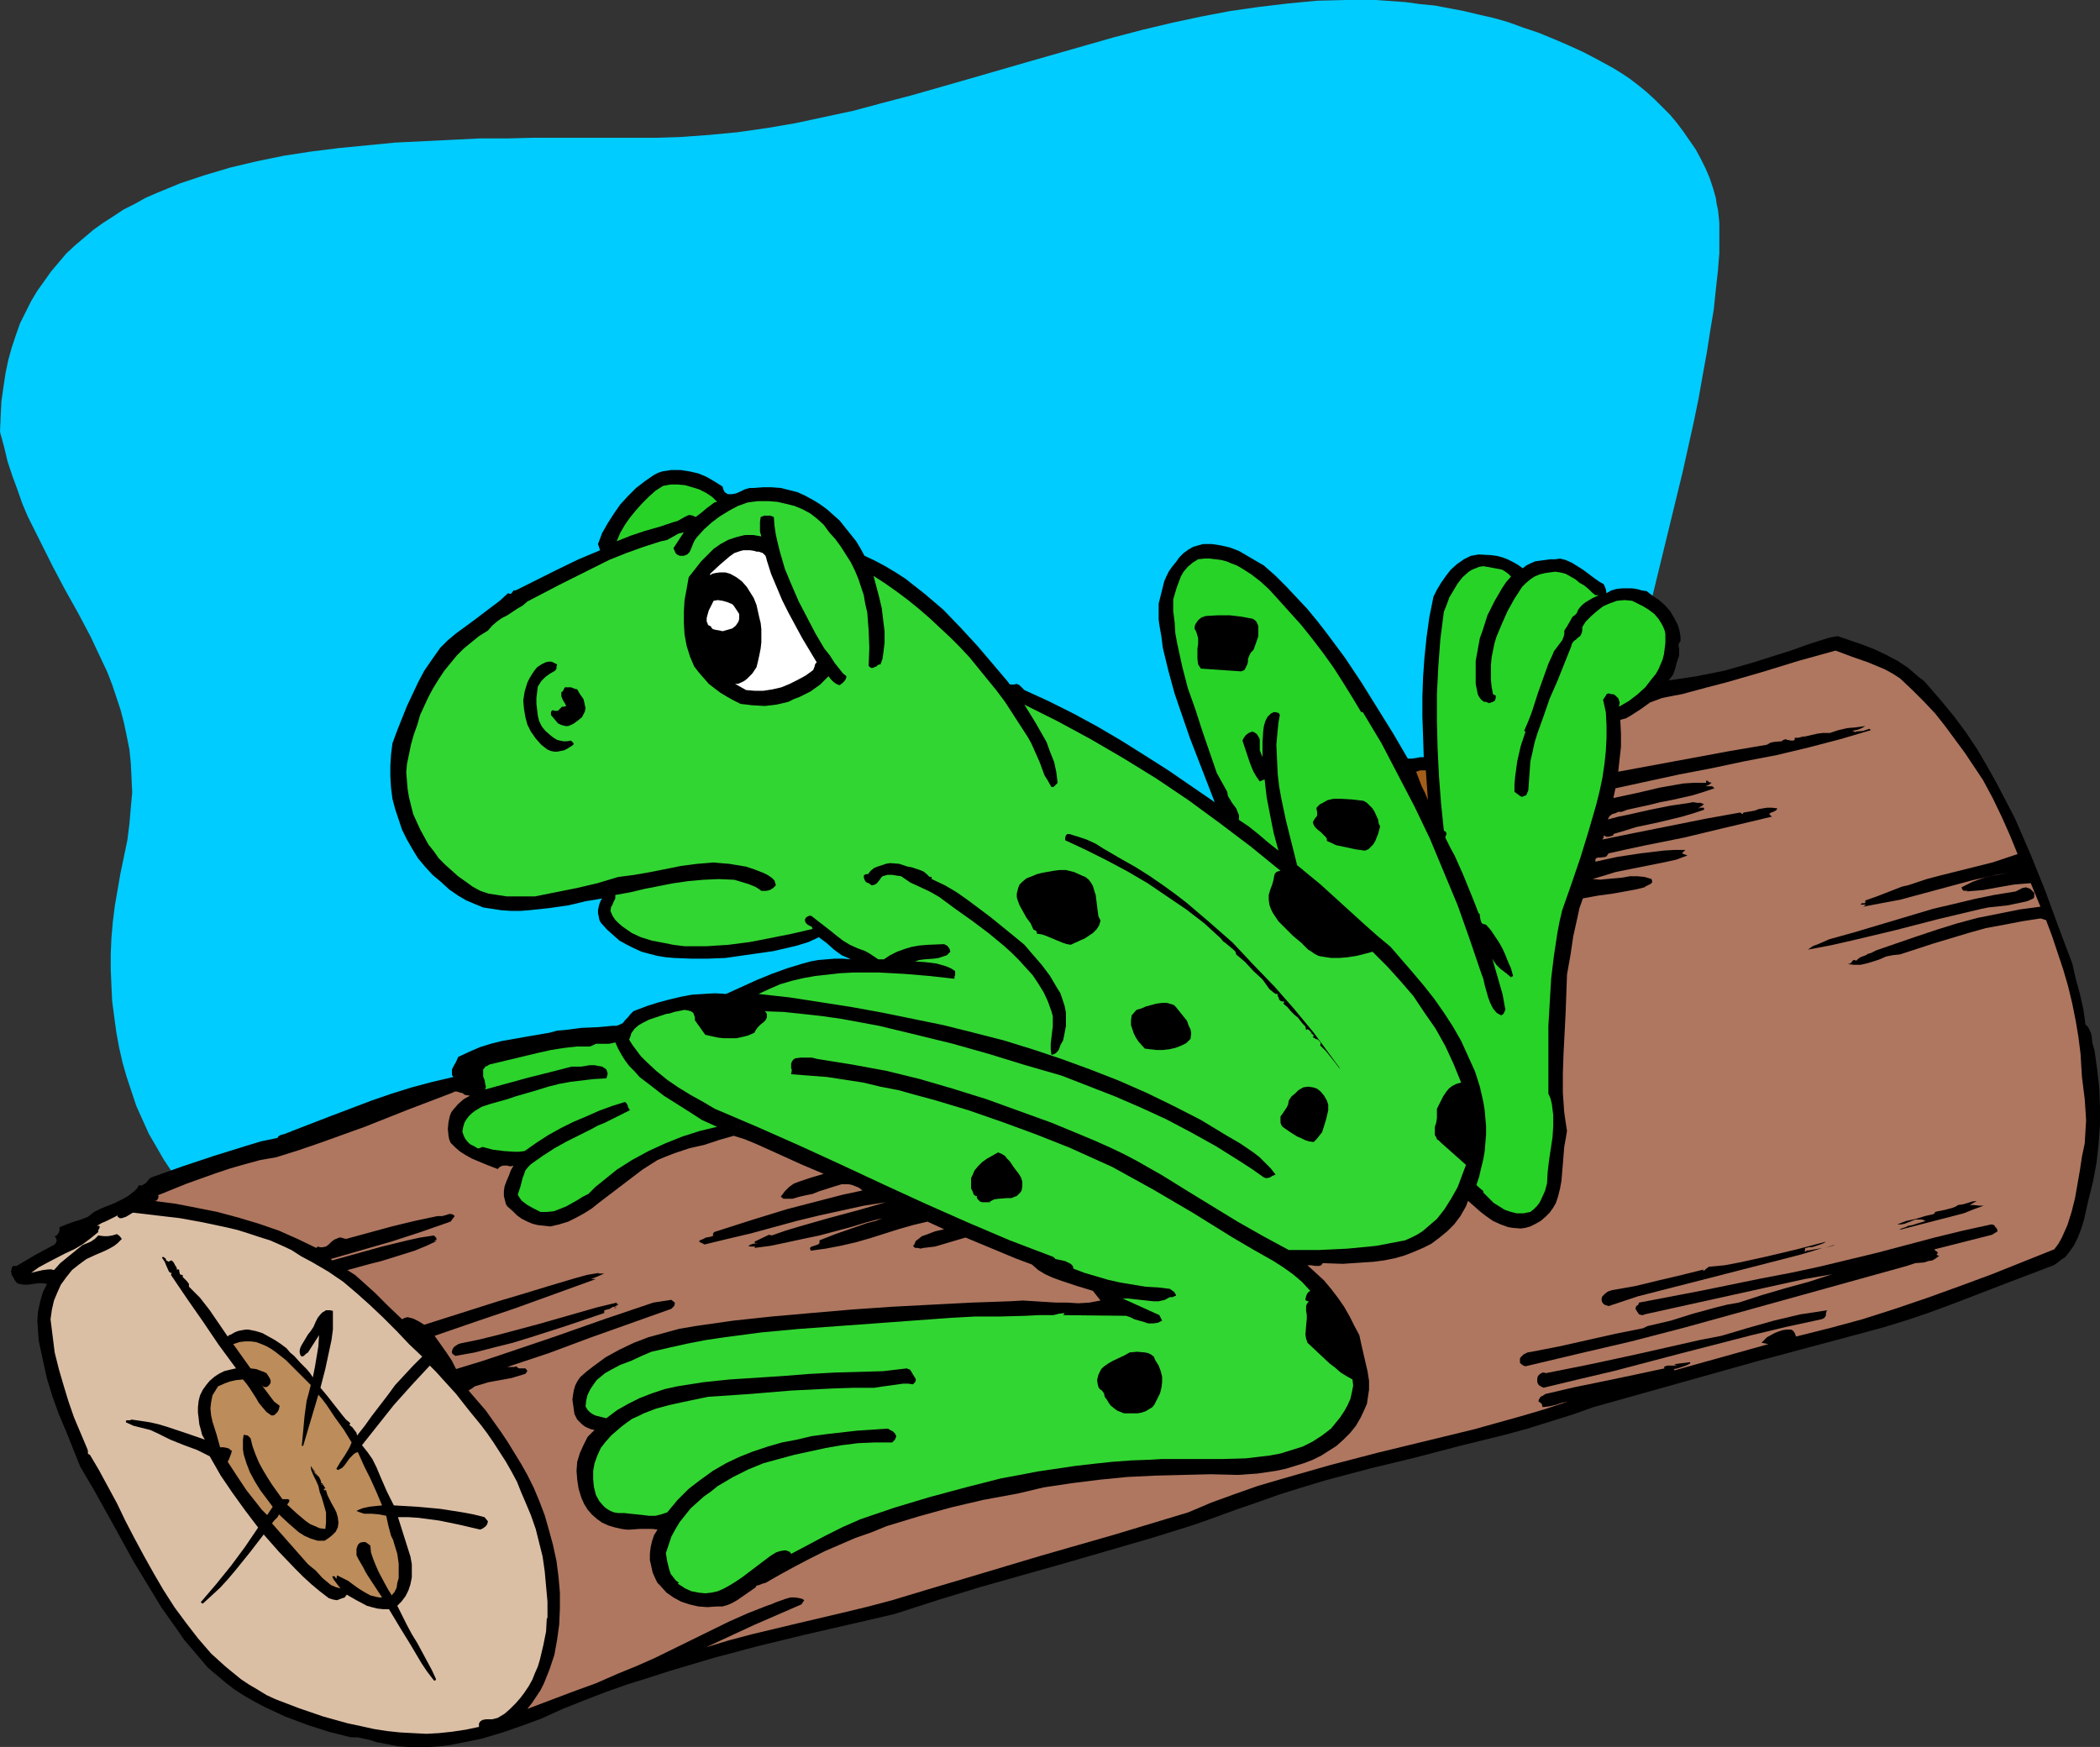 <?xml version="1.0" encoding="UTF-8" standalone="no"?>
<svg
   version="1.0"
   width="129.724mm"
   height="107.928mm"
   id="svg32"
   sodipodi:docname="Frog 19.wmf"
   xmlns:inkscape="http://www.inkscape.org/namespaces/inkscape"
   xmlns:sodipodi="http://sodipodi.sourceforge.net/DTD/sodipodi-0.dtd"
   xmlns="http://www.w3.org/2000/svg"
   xmlns:svg="http://www.w3.org/2000/svg">
  <rect width="100%" height="100%" fill="#333333" stroke="none"/>
  <sodipodi:namedview
     id="namedview32"
     pagecolor="#ffffff"
     bordercolor="#000000"
     borderopacity="0.25"
     inkscape:showpageshadow="2"
     inkscape:pageopacity="0.0"
     inkscape:pagecheckerboard="0"
     inkscape:deskcolor="#d1d1d1"
     inkscape:document-units="mm" />
  <defs
     id="defs1">
    <pattern
       id="WMFhbasepattern"
       patternUnits="userSpaceOnUse"
       width="6"
       height="6"
       x="0"
       y="0" />
  </defs>
  <path
     style="fill:#00ccff;fill-opacity:1;fill-rule:evenodd;stroke:none"
     d="m 400.606,46.222 -0.646,-2.263 -0.808,-2.424 -0.97,-2.263 -1.131,-2.263 -1.131,-2.101 -1.454,-2.101 -1.454,-2.101 -1.454,-1.939 -1.616,-1.939 -1.778,-1.778 -1.778,-1.778 -1.939,-1.778 -1.778,-1.455 -2.101,-1.616 -1.939,-1.293 -2.101,-1.293 -3.555,-1.939 -3.394,-1.778 -3.555,-1.616 -3.394,-1.455 -3.555,-1.455 -3.394,-1.131 -3.555,-1.293 -3.394,-0.97 -3.555,-0.808 -3.394,-0.808 -3.394,-0.646 -3.394,-0.646 -3.394,-0.323 -3.555,-0.485 L 321.26,0 h -6.949 l -6.787,0.162 -6.787,0.646 -6.787,0.808 -6.787,0.97 -6.787,1.293 -6.787,1.455 -6.787,1.616 -6.787,1.778 -6.787,1.939 -13.574,3.879 -13.413,3.879 -13.574,3.879 -6.787,1.778 -6.626,1.778 -6.787,1.455 -6.787,1.455 -6.626,1.131 -6.787,0.97 -6.787,0.646 -6.787,0.485 -5.01,0.162 h -5.333 -5.656 -17.938 l -6.302,0.162 h -6.464 l -6.464,0.323 -6.626,0.323 -6.626,0.323 -6.626,0.646 -6.626,0.646 -6.464,0.808 -6.302,0.97 -6.302,1.293 -6.141,1.455 -5.979,1.778 -5.818,1.939 -5.494,2.263 -2.586,1.131 -2.586,1.455 -2.586,1.293 -2.424,1.616 -2.262,1.455 -2.262,1.616 -2.101,1.778 -2.101,1.778 -2.101,1.939 -1.778,2.101 -1.778,2.101 -1.616,2.263 -1.616,2.263 -1.454,2.424 -1.293,2.586 -1.293,2.586 -0.97,2.747 -0.97,2.909 L 1.939,84.04 1.293,87.111 0.808,90.343 0.323,93.737 0.162,97.131 0,100.848 l 0.97,3.556 0.808,3.394 1.131,3.394 1.131,3.071 1.131,3.232 1.293,3.071 2.909,5.818 2.909,5.818 2.909,5.495 3.07,5.495 2.909,5.495 2.586,5.495 1.293,2.747 1.131,2.909 0.97,2.909 0.97,2.909 0.808,3.071 0.646,3.071 0.646,3.232 0.323,3.232 0.162,3.232 0.162,3.556 -0.323,3.556 -0.323,3.717 -0.485,3.879 -0.808,3.879 -0.808,3.879 -0.646,3.717 -0.646,3.717 -0.485,3.879 -0.323,3.717 -0.162,3.717 v 3.717 l 0.162,3.717 0.162,3.556 0.485,3.717 0.485,3.556 0.646,3.556 0.808,3.556 0.97,3.394 1.131,3.394 1.131,3.394 1.454,3.232 1.454,3.232 1.778,3.071 1.778,3.071 1.939,2.909 2.262,2.909 2.262,2.747 2.424,2.747 2.586,2.586 2.747,2.424 2.909,2.424 2.909,2.101 3.232,2.101 3.394,2.101 3.394,1.778 3.717,1.778 4.686,1.939 4.848,1.939 5.333,1.616 5.333,1.455 5.656,1.293 5.818,1.293 5.979,0.97 6.302,0.97 6.302,0.808 6.464,0.485 6.626,0.485 6.626,0.485 6.626,0.162 6.949,0.162 6.787,-0.162 6.949,-0.162 6.787,-0.162 6.787,-0.323 6.949,-0.485 6.626,-0.485 6.787,-0.646 6.626,-0.808 6.464,-0.646 6.464,-0.97 6.302,-0.97 5.979,-0.97 5.979,-1.131 5.818,-1.131 5.494,-1.131 5.333,-1.293 5.01,-1.293 4.848,-1.293 4.04,-1.131 4.04,-1.293 4.202,-1.455 4.202,-1.616 4.04,-1.778 4.202,-1.778 4.04,-2.101 4.04,-2.101 4.202,-2.263 4.04,-2.424 3.878,-2.424 4.04,-2.747 3.717,-2.747 3.878,-2.909 3.717,-3.071 3.555,-3.071 3.555,-3.071 3.394,-3.394 3.232,-3.394 3.232,-3.394 3.07,-3.717 2.909,-3.556 2.747,-3.879 2.586,-3.717 2.424,-3.879 2.262,-4.04 1.939,-4.04 1.939,-4.04 1.616,-4.202 1.616,-4.364 1.131,-4.202 0.97,-4.364 0.323,-1.616 0.323,-1.616 0.485,-1.778 0.323,-1.778 0.97,-4.04 0.97,-4.202 1.131,-4.687 1.131,-4.687 1.293,-5.01 1.293,-5.333 1.293,-5.495 0.808,-2.747 0.808,-2.747 1.454,-5.818 1.454,-5.657 2.909,-11.96 2.909,-11.96 2.909,-11.96 2.586,-11.636 1.131,-5.495 0.97,-5.495 0.97,-5.333 0.808,-5.172 0.808,-4.848 0.485,-4.687 0.485,-4.364 0.162,-2.101 0.162,-1.939 V 57.212 55.434 53.656 52.04 l -0.162,-1.616 -0.162,-1.455 -0.323,-1.455 z"
     id="path1" />
  <path
     style="fill:#000000;fill-opacity:1;fill-rule:evenodd;stroke:none"
     d="m 12.766,290.585 0.323,-0.485 0.162,-0.485 -0.162,-0.485 -0.323,-0.485 0.485,-0.162 0.162,-0.323 0.323,-0.323 0.162,-0.646 v -0.646 l 1.616,-0.646 1.778,-0.646 1.616,-0.485 1.616,-0.646 1.454,-1.131 1.616,-0.808 1.616,-0.646 1.616,-0.646 1.616,-0.808 1.454,-0.808 1.454,-1.131 0.646,-0.646 0.485,-0.808 0.485,0.162 0.323,-0.162 0.323,-0.162 0.485,-0.323 0.646,-0.808 0.323,-0.323 0.323,-0.162 7.272,-2.586 7.272,-2.424 7.272,-2.263 3.717,-1.131 3.878,-0.808 0.162,-0.323 0.485,-0.323 1.131,-0.323 0.808,-0.323 0.485,-0.162 0.323,-0.162 9.211,-3.556 9.373,-3.556 4.686,-1.616 4.686,-1.455 4.848,-1.293 4.848,-1.131 -0.323,-0.485 v -0.646 -0.646 l 0.323,-0.646 0.646,-1.131 0.485,-1.131 2.424,-1.131 2.586,-1.131 2.586,-0.808 2.586,-0.646 5.494,-0.97 5.656,-0.97 1.778,-0.485 1.939,-0.162 3.717,-0.485 3.878,-0.162 1.778,-0.162 1.616,-0.162 h 0.97 l 0.808,-0.323 0.646,-0.323 0.485,-0.646 0.646,-0.646 0.646,-0.808 0.646,-0.646 0.808,-0.323 2.586,-0.97 2.586,-0.808 2.424,-0.646 2.747,-0.646 2.586,-0.485 2.586,-0.162 2.747,-0.162 2.586,0.162 3.555,-1.616 3.555,-1.616 3.555,-1.455 3.555,-1.293 3.717,-1.131 1.778,-0.485 1.778,-0.323 1.939,-0.162 1.939,-0.162 h 1.939 l 1.778,0.162 -0.97,-0.485 -1.131,-0.485 -1.778,-1.293 -1.616,-1.455 -1.939,-1.455 -2.424,1.131 -2.586,0.808 -2.747,0.646 -2.747,0.646 -5.656,0.808 -5.656,0.808 -4.04,0.162 h -4.04 l -3.878,-0.162 -1.939,-0.162 -1.939,-0.323 -1.939,-0.485 -1.778,-0.485 -1.778,-0.808 -1.616,-0.808 -1.778,-0.97 -1.454,-1.293 -1.454,-1.293 -1.454,-1.616 -0.323,-0.646 -0.162,-0.808 -0.162,-0.808 v -0.646 l 0.162,-0.808 0.162,-0.646 0.323,-0.808 0.323,-0.485 -1.778,0.323 -2.101,0.323 -1.939,0.485 -2.101,0.485 -4.525,0.646 -4.525,0.485 -2.101,0.162 h -2.262 l -2.262,-0.162 -2.101,-0.323 -2.101,-0.323 -1.939,-0.808 -1.939,-0.808 -1.939,-1.131 -2.101,-1.455 -1.939,-1.778 -1.939,-1.616 -1.778,-1.939 -1.616,-1.939 -1.293,-2.101 -1.293,-2.263 -1.131,-2.263 -0.808,-2.424 -0.808,-2.424 -0.646,-2.424 -0.323,-2.586 -0.162,-2.586 v -2.586 l 0.162,-2.586 0.323,-2.586 1.131,-3.071 2.262,-5.657 1.293,-2.747 1.293,-2.747 1.454,-2.747 1.778,-2.586 1.939,-2.747 1.778,-1.778 1.939,-1.616 4.202,-3.071 4.04,-3.071 1.939,-1.455 1.939,-1.778 0.485,0.162 h 0.162 l 0.323,-0.323 0.323,-0.485 h 0.162 0.323 l 4.848,-2.424 4.848,-2.424 5.01,-2.424 5.01,-2.101 -0.485,-1.455 0.97,-2.586 1.293,-2.263 1.454,-2.263 1.454,-2.101 1.778,-1.939 1.939,-1.939 2.101,-1.616 2.101,-1.455 0.97,-0.485 0.97,-0.323 1.131,-0.162 0.97,-0.162 h 2.101 l 2.101,0.323 2.101,0.485 1.939,0.808 1.939,1.131 1.778,1.131 0.162,0.646 0.323,0.646 0.485,0.323 0.323,0.162 h 0.485 0.323 l 0.97,-0.162 1.131,-0.485 0.97,-0.485 1.131,-0.323 h 0.485 0.485 l 2.101,-0.162 h 2.101 l 2.101,0.162 1.939,0.485 1.939,0.485 1.778,0.808 1.778,0.97 1.616,0.97 1.778,1.293 1.454,1.293 1.454,1.293 1.293,1.616 1.293,1.616 1.293,1.616 0.97,1.616 0.97,1.778 2.424,1.131 2.424,1.293 2.424,1.455 2.262,1.455 4.525,3.556 4.363,3.717 4.04,4.202 3.878,4.202 3.717,4.364 3.555,4.202 0.162,0.323 0.323,0.162 h 0.808 l 0.646,-0.162 0.323,0.162 0.323,0.162 1.131,1.131 5.656,2.586 5.818,2.909 5.656,3.071 5.494,3.232 5.656,3.556 5.333,3.394 10.827,7.434 -3.878,-10.02 -1.939,-5.01 -1.778,-5.172 -1.778,-5.172 -1.454,-5.333 -1.293,-5.333 -0.323,-2.586 -0.485,-2.747 -0.162,-1.293 v -1.131 -2.586 l 0.646,-2.586 0.646,-2.586 0.485,-1.131 0.646,-1.293 0.808,-1.131 0.808,-0.97 0.808,-1.131 0.97,-0.97 1.131,-0.808 1.131,-0.646 1.131,-0.323 1.131,-0.323 h 0.97 1.131 l 2.101,0.323 2.101,0.485 2.101,0.808 1.939,1.131 3.878,2.263 2.747,2.424 2.586,2.586 2.424,2.586 2.424,2.586 2.262,2.747 2.262,2.909 4.202,5.657 3.878,5.818 3.717,5.98 3.717,5.98 3.394,5.818 h 0.97 l 0.97,-0.162 0.97,-0.162 h 0.808 l -0.162,-4.848 -0.162,-4.687 v -4.525 l 0.162,-4.687 0.323,-4.525 0.485,-4.687 0.646,-4.687 0.97,-4.848 0.808,-1.616 0.97,-1.616 1.131,-1.616 1.131,-1.455 1.454,-1.293 1.616,-1.131 1.616,-0.808 0.97,-0.162 0.808,-0.162 2.909,0.162 1.293,0.162 1.293,0.323 1.293,0.485 1.293,0.646 1.131,0.646 1.131,0.808 0.808,-0.646 0.97,-0.485 1.131,-0.485 1.131,-0.162 2.424,-0.323 h 1.131 l 1.131,-0.162 1.293,0.323 1.454,0.646 1.293,0.808 1.293,0.808 2.586,1.939 1.131,0.808 1.131,0.646 0.485,1.131 0.162,0.97 1.131,-0.646 1.131,-0.323 1.293,-0.162 h 1.131 1.293 l 1.131,0.162 1.131,0.323 1.131,0.162 1.454,1.131 1.454,0.97 1.454,1.293 1.131,1.293 0.97,1.616 0.808,1.616 0.323,0.97 0.162,0.808 0.162,0.97 v 0.97 l -0.323,0.485 -0.162,0.485 0.162,0.97 v 0.97 0.485 l -0.162,0.485 -0.485,1.455 -0.323,1.293 -0.485,1.293 -0.485,0.646 -0.485,0.646 3.232,-0.485 3.232,-0.485 3.232,-0.646 3.232,-0.646 6.302,-1.778 6.141,-1.939 3.555,-1.131 3.555,-1.293 3.555,-1.131 1.616,-0.485 1.778,-0.323 5.656,1.939 2.909,1.131 2.747,1.293 2.747,1.455 2.424,1.616 2.424,2.101 1.293,0.97 1.131,1.293 3.07,3.556 2.909,3.556 2.747,3.717 2.586,3.879 2.262,3.879 2.262,4.04 2.101,4.04 2.101,4.04 3.717,8.566 3.394,8.404 3.07,8.404 3.232,8.566 0.808,3.556 0.97,3.556 0.808,3.556 0.485,3.556 0.646,0.646 0.323,0.646 0.323,0.808 0.162,0.646 0.162,1.616 0.485,1.616 0.646,4.525 0.485,4.364 0.162,4.364 v 4.364 l -0.323,4.364 -0.485,4.364 -0.808,4.364 -1.131,4.525 -0.97,4.364 -0.646,2.101 -0.808,2.101 -0.97,1.939 -1.293,1.778 -0.646,0.808 -0.97,0.646 -0.808,0.646 -0.97,0.646 -11.474,4.364 -11.312,4.364 -5.656,2.101 -5.656,1.939 -5.818,1.778 -5.979,1.616 -22.947,6.141 -38.622,10.828 -5.01,1.778 -5.171,1.616 -5.171,1.616 -5.333,1.455 -10.504,2.586 -10.504,2.747 -10.666,2.586 -10.342,2.747 -5.333,1.616 -5.171,1.616 -5.01,1.778 -5.171,1.778 -4.848,1.778 -5.01,1.778 -9.858,3.071 -10.019,2.909 -10.019,2.909 -20.038,5.657 -10.019,3.071 -10.019,3.232 -10.504,2.424 -10.504,2.424 -10.666,2.586 -10.342,2.747 -10.342,3.071 -5.01,1.616 -5.171,1.616 -5.01,1.778 -5.01,1.939 -4.848,1.939 -5.01,2.263 -4.363,1.616 -4.686,1.616 -4.848,1.455 -4.848,0.97 -2.424,0.485 -2.424,0.323 -2.424,0.162 h -2.586 -2.424 l -2.424,-0.162 -2.424,-0.485 -2.586,-0.485 -1.454,-0.485 -1.454,-0.323 -1.616,-0.323 h -1.454 l -5.171,-1.293 -5.01,-1.616 -2.586,-0.97 -2.586,-0.97 -2.424,-1.131 -2.424,-1.131 -2.424,-1.293 -2.262,-1.293 -2.262,-1.455 -2.101,-1.616 -2.101,-1.778 -2.101,-1.778 -1.778,-2.101 -1.778,-2.101 -1.939,-2.263 -1.778,-2.586 -3.555,-5.01 -3.232,-5.333 -3.232,-5.333 -6.141,-11.151 -3.07,-5.495 -3.232,-5.495 -3.232,-8.081 -1.778,-4.202 -1.454,-4.04 -1.293,-4.202 -0.97,-4.364 -0.97,-4.525 -0.162,-2.263 -0.162,-2.424 0.162,-2.101 0.485,-2.263 0.646,-2.263 0.97,-1.939 -0.97,-0.162 H 8.888 l -1.131,0.162 -1.131,0.162 H 5.494 l -0.97,-0.162 -0.485,-0.162 -0.323,-0.323 -0.323,-0.485 -0.323,-0.646 -0.162,-0.162 -0.162,-0.323 -0.162,-0.808 0.162,-0.808 0.162,-0.323 0.162,-0.162 h 0.808 l 4.363,-2.586 z"
     id="path2" />
  <path
     style="fill:#dbbfa5;fill-opacity:1;fill-rule:evenodd;stroke:none"
     d="m 22.947,287.676 v -0.162 -0.323 l 0.162,-0.162 0.162,-0.485 v -0.162 l -0.162,-0.162 h -0.323 -0.162 l 1.131,-0.646 1.131,-0.485 1.293,-0.646 1.293,-0.646 v 0.323 l 0.485,0.323 h 0.485 l 0.485,-0.162 0.485,-0.162 0.808,-0.485 0.808,-0.485 10.989,1.293 5.333,0.97 5.333,1.131 2.747,0.646 2.586,0.808 2.424,0.808 2.586,0.808 2.586,1.131 2.424,1.131 2.262,1.455 2.424,1.293 1.939,1.131 1.939,1.131 3.555,2.424 3.232,2.747 3.07,2.747 3.07,2.909 3.07,3.071 2.909,3.071 3.07,2.909 -2.101,2.101 -2.101,2.263 -2.101,2.263 -1.778,2.424 -3.717,4.848 -1.616,2.263 -1.778,2.263 -0.162,-0.646 -0.485,-0.646 -0.485,-0.646 -0.646,-0.485 0.162,-0.485 -0.97,-0.808 -0.808,-0.97 -1.778,-2.263 -1.778,-2.263 -0.808,-0.97 -0.808,-0.97 1.131,-4.364 0.97,-4.525 0.485,-2.263 0.323,-2.424 v -2.101 -2.263 l -0.646,-0.162 h -0.485 -0.485 l -0.485,0.323 -0.323,0.162 -0.485,0.485 -0.646,0.808 -0.485,0.97 -0.485,1.131 -0.646,0.97 -0.646,0.808 -1.454,2.424 -0.323,0.646 -0.162,0.646 v 0.485 l 0.162,0.646 0.162,0.162 0.162,0.162 0.485,-0.162 0.485,-0.485 0.485,-0.323 2.586,-4.04 -0.162,2.586 -0.808,4.848 -0.485,2.424 -0.646,-0.97 -0.808,-0.97 -1.454,-1.455 -1.454,-1.616 -0.97,-0.808 -0.808,-0.97 -1.293,-0.97 -1.454,-0.97 -1.454,-0.808 -1.454,-0.808 -1.616,-0.485 -1.616,-0.323 h -0.646 l -0.97,0.162 -0.808,0.162 -0.808,0.323 -0.808,0.485 -0.485,0.162 -0.323,0.323 -2.101,-3.071 -2.101,-3.071 -2.262,-2.909 -1.293,-1.293 -1.293,-1.293 v -0.323 -0.323 l -0.485,-0.646 -0.646,-0.646 -0.323,-0.323 v -0.485 h -0.323 l -0.323,-0.162 -0.162,-0.646 v -0.323 l -0.162,-0.162 h -0.162 l -0.323,0.162 h 0.162 l -0.162,-0.646 -0.323,-0.485 -0.162,-0.323 -0.162,-0.323 -0.485,-0.485 -0.485,0.162 -0.162,0.162 -0.323,-0.162 -0.323,-0.162 v -0.162 l -0.162,-0.323 -0.485,-0.323 h -0.162 l -0.162,0.162 0.646,0.97 0.323,0.808 0.646,1.455 0.323,0.323 h 0.323 l -0.162,0.485 3.717,5.495 3.717,5.333 3.717,5.495 4.04,5.495 -1.454,0.323 -1.293,0.323 -1.293,0.646 -0.97,0.646 -1.131,0.97 -0.808,0.97 -0.808,1.131 -0.646,1.293 -0.323,1.293 -0.162,1.455 v 1.293 l 0.162,1.293 0.162,1.455 0.323,1.131 0.323,1.293 0.646,1.131 -4.202,-1.455 -4.363,-1.455 -2.101,-0.646 -2.101,-0.485 -2.101,-0.323 -2.262,-0.323 -0.323,0.162 h -0.485 -0.323 l -0.162,0.162 v 0.323 l 1.778,0.808 1.939,0.485 1.939,0.485 1.778,0.808 2.909,1.455 3.232,1.293 3.07,1.131 2.909,1.455 2.586,4.525 2.747,4.04 2.909,4.04 3.07,4.04 -3.07,4.525 -3.232,4.364 -3.394,4.202 -3.717,4.364 0.485,0.323 1.939,-1.778 2.101,-1.939 1.778,-1.939 1.778,-2.101 3.394,-4.202 3.232,-4.202 3.555,4.04 3.717,3.879 1.939,1.939 1.939,1.778 1.939,1.616 2.101,1.616 0.97,0.323 0.97,0.162 0.808,-0.323 0.485,-0.162 0.485,-0.162 0.485,-0.646 2.262,1.293 2.424,1.293 1.131,0.323 1.293,0.323 1.454,0.162 h 1.293 l 2.424,4.04 2.586,4.202 2.586,4.364 1.293,1.939 1.616,2.101 h 0.323 l 0.162,-0.323 -0.97,-2.101 -1.131,-2.101 -2.262,-4.202 -1.293,-2.101 -1.131,-2.101 -1.131,-2.263 -1.131,-2.263 0.97,-0.97 0.97,-1.293 0.646,-1.293 0.485,-1.455 0.323,-1.616 v -1.616 -1.455 l -0.323,-1.778 -2.909,-9.212 h 2.424 l 2.424,0.162 2.424,0.323 2.424,0.323 4.686,0.97 4.848,1.131 0.646,-0.323 0.646,-0.485 0.323,-0.485 0.162,-0.646 -0.808,-0.97 -2.586,-0.646 -2.586,-0.485 -5.171,-0.808 -5.333,-0.485 -5.494,-0.323 -0.808,-1.616 -0.808,-1.616 -1.616,-3.717 -0.808,-1.939 -0.97,-1.939 -1.131,-1.616 -1.293,-1.616 3.717,-4.687 3.717,-4.687 4.202,-4.687 4.202,-4.525 1.454,1.455 1.454,1.616 3.232,3.556 2.909,3.717 2.909,3.556 1.454,1.939 1.454,2.101 1.454,2.263 1.454,2.263 1.293,2.263 1.293,2.424 0.97,2.424 0.97,2.263 1.293,3.071 1.131,3.232 0.808,3.232 0.808,3.232 0.485,3.394 0.323,3.556 0.323,3.556 v 3.879 h -0.162 l -0.162,3.071 -0.646,3.232 -0.808,3.394 -0.485,1.616 -0.646,1.455 -0.646,1.616 -0.808,1.455 -0.97,1.455 -0.97,1.293 -1.131,1.293 -1.293,1.293 -1.293,1.131 -1.616,0.97 -0.646,0.162 -0.646,0.162 h -1.454 l -0.808,0.162 -0.485,0.323 -0.323,0.485 v 0.323 0.485 l -3.07,0.646 -3.232,0.485 -3.07,0.323 -2.909,0.162 -3.07,-0.162 -3.07,-0.162 -3.07,-0.323 -3.07,-0.485 -2.909,-0.646 -3.07,-0.646 -5.818,-1.616 -5.656,-1.939 -5.494,-2.101 -2.101,-0.97 -2.101,-1.293 -1.939,-1.131 -1.939,-1.293 -1.778,-1.455 -1.778,-1.455 -3.394,-3.071 -3.07,-3.556 -2.747,-3.556 -2.747,-3.717 -2.586,-4.04 -2.262,-3.879 -2.262,-4.04 -2.262,-4.202 -2.101,-4.04 -1.939,-4.04 -2.101,-3.879 -2.101,-3.879 -2.101,-3.556 -0.323,-0.162 -0.162,-0.162 v -0.323 -0.323 l -0.162,-0.485 -3.07,-7.273 -1.293,-3.717 -1.131,-3.717 -1.131,-3.879 -0.97,-3.879 -0.485,-3.879 -0.485,-3.879 0.323,-2.263 0.485,-2.101 0.808,-1.939 0.808,-1.778 1.293,-1.778 1.293,-1.616 1.616,-1.293 1.778,-1.293 2.101,-0.97 2.262,-0.97 0.97,-0.485 1.131,-0.646 0.808,-0.646 0.97,-0.97 -0.485,-0.646 -0.646,-0.485 -1.131,0.323 -0.97,0.162 h -0.97 l -1.293,-0.162 -0.808,0.808 -0.97,0.646 -1.939,0.808 -3.394,2.747 -1.778,1.455 -1.454,1.616 -0.646,-0.162 h -0.646 l -1.293,0.162 -1.454,0.323 -1.293,0.323 1.778,-1.293 2.101,-1.131 4.04,-2.101 2.101,-0.97 1.939,-1.131 1.939,-1.455 z"
     id="path3" />
  <path
     style="fill:#af7760;fill-opacity:1;fill-rule:evenodd;stroke:none"
     d="m 37.006,279.595 v -0.323 l -0.162,-0.162 6.787,-2.747 6.787,-2.424 3.394,-1.131 3.394,-0.97 3.555,-0.97 3.717,-0.646 5.171,-1.616 5.171,-1.778 10.342,-3.717 10.181,-4.04 10.181,-3.879 0.646,-0.323 h 0.485 l 0.97,0.323 h 0.323 l 0.162,0.162 0.485,0.323 1.131,0.162 -1.454,0.808 -1.293,1.131 -1.131,1.293 -0.485,0.646 -0.323,0.808 -0.323,1.455 -0.162,1.616 0.162,1.616 0.162,0.808 0.323,0.808 1.131,1.131 1.131,0.97 1.293,0.808 1.454,0.808 3.07,1.293 2.909,1.131 0.485,-0.485 0.323,-0.162 0.485,-0.162 h 0.485 0.485 l 0.485,0.162 h 0.485 l 0.485,-0.162 -0.646,1.131 -0.485,1.293 -0.485,1.131 -0.485,1.293 -0.162,1.131 v 1.131 l 0.323,1.293 0.162,0.646 0.323,0.485 1.293,1.131 0.97,0.97 1.131,0.808 1.293,0.646 1.131,0.485 1.293,0.323 1.454,0.162 1.454,0.162 2.101,-0.485 2.101,-0.646 1.939,-0.97 1.778,-0.97 1.778,-1.131 1.616,-1.293 3.394,-2.586 3.394,-2.586 3.394,-2.586 1.778,-1.131 1.778,-1.131 1.939,-0.808 2.101,-0.808 3.394,-1.131 3.555,-0.808 3.394,-1.131 3.394,-0.97 2.586,0.808 2.747,1.131 5.01,2.263 5.333,2.424 5.333,2.263 -2.747,0.808 -2.909,0.97 -1.293,0.485 -1.131,0.808 -0.97,0.97 -0.485,0.646 -0.485,0.646 0.646,0.485 h 0.646 0.808 0.646 l 1.616,-0.485 1.454,-0.323 1.616,-0.323 1.616,-0.646 3.555,-1.131 1.616,-0.485 h 0.808 0.808 l 0.808,0.162 0.808,0.323 0.808,0.323 0.808,0.646 -4.525,0.97 -4.363,1.131 -8.726,2.263 -8.403,2.586 -8.565,2.747 -0.162,0.162 -0.162,0.323 v 0.162 l 0.162,0.162 -0.323,0.162 -0.485,0.162 -0.97,0.162 -0.97,0.485 -0.485,0.162 -0.162,0.323 1.293,0.646 5.333,-1.293 5.494,-1.293 10.666,-2.909 5.333,-1.293 5.171,-1.131 5.171,-1.131 5.171,-0.808 -6.787,1.939 -6.626,1.778 -6.787,1.939 -3.232,0.97 -3.232,1.131 -0.646,-0.162 -3.394,1.616 0.162,0.323 h 0.646 l -1.131,0.162 -0.485,0.162 -0.646,0.323 0.485,0.162 h 1.131 l -0.162,0.323 3.717,-0.485 3.878,-0.808 3.717,-0.808 3.878,-0.808 7.272,-1.939 3.717,-1.131 3.717,-0.97 -1.616,0.646 -1.939,0.485 -3.717,1.293 -3.717,1.293 -3.717,1.455 v 0.323 0.323 l -0.323,0.323 -0.485,0.162 -0.485,0.162 -0.485,0.162 -0.323,0.162 -0.162,0.323 0.162,0.162 v 0.323 l 3.555,-0.485 3.394,-0.646 3.555,-0.808 3.394,-0.97 6.626,-2.101 3.394,-0.97 3.394,-0.808 3.878,1.778 -2.101,0.485 -2.101,0.808 -0.97,0.323 -0.808,0.646 -0.646,0.485 -0.323,0.808 -0.323,0.323 0.485,0.485 h 0.646 l 0.646,0.162 0.646,-0.162 1.454,-0.162 1.293,-0.162 7.11,-2.101 3.878,1.616 3.878,1.616 3.878,1.616 3.878,1.455 1.454,1.293 1.616,0.97 1.778,0.808 1.778,0.646 3.878,1.293 3.717,1.131 1.778,2.263 -2.586,0.485 -2.586,0.162 -2.586,-0.162 h -2.586 l -5.171,-0.323 -2.586,-0.162 -2.747,0.162 -9.211,0.323 -9.373,0.485 -9.211,0.485 -9.373,0.646 -9.373,0.808 -9.211,0.808 -9.05,0.97 -9.05,1.293 -3.717,0.646 -3.555,0.97 -3.555,0.97 -3.394,1.293 -3.394,1.616 -3.232,1.778 -3.07,2.263 -1.454,1.131 -1.454,1.293 -0.646,0.97 -0.485,0.97 -0.323,1.131 -0.162,0.97 -0.162,1.131 0.162,1.131 0.323,2.263 0.323,0.646 0.323,0.646 1.131,1.131 0.646,0.485 0.646,0.323 0.808,0.323 0.808,0.162 -0.808,0.808 -0.808,0.808 -0.97,1.939 -0.808,1.778 -0.646,2.101 -0.162,2.101 0.162,2.101 0.323,2.101 0.646,2.101 0.646,1.455 0.808,1.293 0.97,1.131 1.293,1.131 1.131,0.808 1.454,0.646 1.616,0.485 1.454,0.323 1.131,0.162 h 0.97 l 2.101,-0.162 h 1.939 1.131 l 1.131,0.162 -0.808,1.293 -0.485,1.455 -0.323,1.455 -0.162,1.455 v 1.455 l 0.323,1.455 0.323,1.455 0.646,1.455 0.485,0.97 0.646,0.646 1.454,1.616 1.616,1.131 1.778,0.97 1.939,0.646 2.101,0.485 2.101,0.162 2.262,-0.162 h 1.293 l 1.131,-0.323 1.131,-0.485 1.131,-0.646 2.101,-1.455 2.101,-1.455 0.162,-0.162 0.162,-0.323 0.646,-0.162 0.808,-0.323 0.646,-0.162 3.394,-1.939 3.555,-1.939 3.394,-1.778 3.555,-1.778 7.11,-3.071 3.717,-1.293 3.555,-1.455 3.717,-1.131 3.717,-1.131 7.595,-2.101 7.595,-1.778 7.918,-1.455 6.141,-1.455 6.464,-0.97 6.464,-0.808 6.464,-0.646 6.626,-0.323 6.464,-0.162 6.464,-0.162 6.464,0.162 4.525,-0.323 4.363,-0.646 2.262,-0.485 2.101,-0.646 2.101,-0.646 2.101,-0.808 1.939,-0.97 1.778,-1.131 1.778,-1.131 1.616,-1.455 1.616,-1.616 1.293,-1.616 1.131,-1.939 0.97,-2.101 0.485,-1.131 0.162,-1.131 0.323,-2.101 v -2.101 l -0.323,-2.101 -0.97,-4.202 -0.485,-2.101 -0.485,-2.263 -1.131,-2.101 -1.131,-2.263 -1.293,-2.263 -1.454,-2.101 -1.616,-2.101 -1.616,-1.939 -1.939,-1.778 -1.939,-1.778 h 0.323 0.485 l 0.97,0.162 h 0.485 0.485 l 0.485,-0.162 0.323,-0.485 4.686,0.162 4.848,-0.323 2.424,-0.162 2.424,-0.323 2.424,-0.485 2.262,-0.646 2.101,-0.808 2.262,-0.97 1.939,-0.97 1.939,-1.455 1.778,-1.455 1.616,-1.616 1.454,-1.939 1.293,-2.263 0.485,-1.293 1.293,1.131 1.454,1.293 1.454,1.131 1.616,1.131 1.778,0.808 1.778,0.646 0.97,0.162 1.939,0.162 1.131,-0.162 1.131,-0.323 1.293,-0.646 1.131,-0.646 1.131,-0.97 0.97,-0.97 0.808,-1.131 0.646,-1.131 0.485,-1.455 0.485,-1.939 0.323,-1.778 0.323,-3.879 0.323,-4.04 0.323,-1.778 0.323,-1.939 -0.323,-2.101 -0.323,-2.263 -0.323,-4.525 v -4.525 l 0.162,-4.687 0.485,-9.374 0.162,-4.525 0.162,-4.525 0.808,-4.525 0.646,-4.364 0.97,-4.364 0.485,-2.263 0.808,-2.263 3.555,-0.646 3.555,-0.485 3.555,-0.646 1.778,-0.323 1.939,-0.485 0.162,-0.162 0.323,-0.162 0.646,-0.323 0.323,-0.162 0.323,-0.323 v -0.323 l -0.162,-0.485 -1.616,-0.485 -1.778,-0.162 h -1.616 l -1.778,0.323 -3.555,0.323 -1.616,0.162 -1.778,-0.162 2.747,-0.808 2.586,-0.808 5.656,-1.131 5.656,-1.131 2.909,-0.646 2.586,-0.97 -1.293,-0.485 0.808,-0.808 h -2.586 l -2.586,0.162 -5.333,0.646 -5.333,0.808 -5.171,1.131 v -0.485 l 0.162,-0.323 0.485,-0.162 h 0.485 l 1.293,-0.162 0.323,-0.323 0.323,-0.485 4.363,-0.97 4.525,-0.97 8.888,-1.778 8.726,-2.101 8.888,-2.101 0.646,-0.162 0.646,-0.162 1.454,-0.323 -0.646,-0.646 0.485,-0.323 0.485,-0.162 0.646,-0.323 0.323,-0.485 -1.293,-0.162 h -1.131 l -0.97,0.162 -0.97,0.162 -0.808,0.323 -0.808,0.162 -0.97,0.162 -0.97,0.162 -0.162,0.323 h -0.162 l -0.162,-0.162 -0.323,-0.162 -8.08,1.455 -8.08,1.616 -8.08,1.616 -7.918,1.616 0.323,-0.485 v -0.485 l 0.323,0.162 0.323,0.162 h 0.485 l 0.646,-0.162 0.485,-0.162 v -0.323 l 2.747,-0.808 2.586,-0.808 5.333,-1.131 5.333,-1.293 2.747,-0.808 2.424,-0.808 v -0.485 h -0.323 -0.323 -0.323 l -0.162,0.162 h -0.162 l 0.323,-0.323 0.323,-0.162 0.646,-0.485 -0.808,-0.323 h -0.808 l -0.97,-0.162 -0.808,0.162 -2.101,0.323 -2.262,0.323 -4.848,0.97 -5.01,1.131 -2.424,0.485 -2.424,0.646 0.323,-0.646 0.323,-0.323 0.485,-0.323 0.646,-0.162 0.646,-0.323 h 0.808 l 1.293,-0.485 5.171,-1.131 2.586,-0.646 2.586,-0.485 5.01,-1.131 2.586,-0.808 2.424,-0.808 -0.323,-0.323 -0.162,-0.162 h -0.485 -0.485 -0.646 l 0.808,-0.323 0.646,-0.485 -0.646,-0.162 -0.323,-0.323 h -0.323 v 0.485 h -2.747 l -2.586,0.162 -2.747,0.485 -2.747,0.485 -5.494,1.293 -5.333,1.131 0.485,-2.263 7.434,-1.616 7.434,-1.616 7.595,-1.455 7.595,-1.616 7.595,-1.455 7.434,-1.778 7.434,-1.939 7.11,-2.101 -0.162,-0.162 -0.162,-0.162 -0.485,0.162 -0.485,0.162 -0.485,0.162 -1.778,0.162 v 0.323 -0.162 0 l -0.323,-0.162 -0.323,-0.162 h -0.323 l 0.97,-0.162 0.646,-0.162 0.808,-0.323 0.808,-0.485 -2.262,0.323 -1.939,0.162 -2.101,0.485 -0.97,0.323 -0.97,0.323 h 0.162 -0.97 -0.808 l -1.293,0.162 -1.454,0.323 -0.646,0.162 -0.808,0.162 v 0.162 l -0.162,-0.162 h -0.162 l -0.646,0.162 -0.646,0.162 h -0.485 -0.323 v 0.485 l -0.323,0.162 h -0.485 l -0.97,-0.162 -0.323,-0.162 -0.485,0.162 -0.323,0.162 -0.162,0.323 v -0.162 l -1.778,0.162 -0.808,0.162 -0.808,0.485 -8.565,1.455 -8.726,1.616 -8.726,1.616 -8.726,1.616 0.323,-2.909 0.323,-2.909 v -3.071 l -0.162,-3.232 1.293,-0.323 1.131,-0.646 2.262,-1.455 2.262,-1.616 1.293,-0.485 1.293,-0.485 0.646,-0.162 0.808,-0.162 1.616,-0.323 1.778,-0.323 1.778,-0.485 4.202,-1.131 4.363,-1.131 8.403,-2.424 4.202,-1.293 4.202,-1.293 8.726,-2.424 3.878,1.455 3.717,1.293 1.939,0.808 1.939,0.808 1.778,0.97 1.778,1.131 2.909,2.747 2.747,2.747 2.586,2.747 2.424,3.071 2.262,3.071 2.262,3.071 4.202,6.303 2.262,4.202 2.101,4.364 1.939,4.364 1.778,4.364 -2.909,0.97 -2.909,0.97 -12.282,3.071 -3.07,0.808 -2.909,0.97 -1.454,0.485 -1.454,0.323 -5.818,2.263 -2.747,0.97 v 0.323 0.162 l -0.162,0.162 h -0.646 l -0.162,0.162 -0.162,0.162 v 0 h 1.293 l -0.646,0.485 4.202,-0.808 4.363,-0.808 8.403,-2.263 8.403,-2.263 4.202,-0.97 4.363,-0.808 -2.909,0.485 -2.747,0.646 -2.747,0.97 -1.293,0.646 -1.293,0.646 0.162,0.485 0.323,0.323 h 0.485 0.485 l -0.323,0.162 1.939,-0.162 1.939,-0.162 3.555,-0.646 3.717,-0.646 1.939,-0.162 1.939,-0.162 2.262,5.495 -4.848,0.646 -4.848,0.97 -4.848,0.97 -4.848,1.293 -4.686,1.455 -4.848,1.616 -9.373,3.232 -1.293,0.646 -0.646,0.162 -0.485,0.323 -1.293,0.485 -0.485,0.323 -0.485,0.485 -0.485,-0.162 h -0.162 l -0.162,0.162 -0.323,0.323 v 0.162 l -0.323,0.162 -0.485,0.162 1.454,0.162 h 1.454 l 1.454,-0.323 1.616,-0.485 1.454,-0.485 1.454,-0.646 1.616,-0.323 1.616,-0.162 7.918,-2.586 8.08,-2.424 4.04,-1.131 4.363,-0.808 4.202,-0.808 4.202,-0.646 0.646,0.162 0.323,0.162 h 0.323 l 1.454,3.879 1.293,3.879 1.293,3.879 1.131,3.879 0.97,4.04 0.808,4.04 0.646,3.879 0.485,3.879 0.162,2.747 0.162,2.586 0.646,5.172 0.162,2.424 0.162,2.586 -0.162,2.586 -0.162,2.747 -0.646,3.071 -0.485,3.232 -1.131,6.465 -0.808,3.232 -0.97,3.071 -0.646,1.455 -0.646,1.455 -0.808,1.455 -0.97,1.293 -7.272,2.909 -7.272,2.909 -7.434,2.747 -7.595,2.747 -7.595,2.586 -7.595,2.424 -7.757,2.101 -7.757,1.939 -0.323,-0.808 -0.323,-0.485 -0.485,-0.323 h -1.131 l -0.97,0.162 -0.97,0.323 -0.808,0.323 -1.778,0.97 -1.293,1.293 1.616,0.323 -21.978,6.141 v -0.323 l 0.808,-0.162 1.939,-0.646 0.97,-0.485 v -0.323 l -3.717,0.485 0.323,0.162 h 0.162 0.323 l -0.808,0.162 h -0.808 -0.808 l -0.485,0.162 -0.323,0.162 0.162,0.323 -6.787,1.455 -6.949,1.455 -7.11,1.455 -6.949,1.616 -0.485,0.323 -0.646,0.323 -0.323,0.485 -0.162,0.323 v 0.323 l 0.485,0.323 0.323,0.323 v 0.323 l 0.162,0.323 1.454,-0.162 1.454,-0.323 1.454,-0.485 1.454,-0.323 -5.333,1.778 -5.494,1.616 -10.989,3.071 -11.312,2.747 -11.312,2.747 -11.15,2.909 -5.656,1.616 -5.656,1.616 -5.494,1.616 -5.494,1.939 -5.333,1.939 -5.333,2.263 -8.565,2.586 -8.565,2.586 -17.453,5.01 -17.291,5.172 -8.726,2.586 -8.565,2.586 -5.494,1.455 -5.333,1.293 -10.989,2.586 -10.827,2.586 -5.494,1.455 -5.333,1.616 11.15,-5.172 11.15,-4.848 0.646,-0.97 -0.485,-0.323 -0.646,-0.162 -0.97,-0.162 h -1.131 l -1.131,0.323 -2.262,0.808 -1.131,0.485 -0.97,0.323 -4.525,1.778 -4.363,1.939 -8.565,4.202 -8.565,4.202 -4.363,1.939 -4.363,1.778 -5.171,2.263 -5.333,1.939 -10.666,4.04 1.131,-1.455 0.97,-1.455 0.97,-1.455 0.808,-1.616 0.646,-1.616 0.646,-1.616 1.131,-3.394 0.646,-3.556 0.485,-3.556 0.162,-3.717 v -3.717 l -0.323,-3.717 -0.485,-3.717 -0.808,-3.717 -0.97,-3.556 -0.97,-3.394 -1.293,-3.394 -1.293,-3.071 -1.454,-2.909 -1.454,-2.586 -3.07,-5.01 -1.616,-2.424 -3.555,-5.01 -4.04,-4.687 0.808,-0.485 0.646,-0.485 1.616,-0.485 1.616,-0.485 1.778,-0.323 1.778,-0.323 1.778,-0.323 1.616,-0.485 1.616,-0.485 0.485,-0.646 -0.162,-0.323 -0.323,-0.323 h -0.323 -0.323 -0.323 -0.485 l -0.323,-0.162 -0.323,-0.323 -0.485,0.162 h -1.616 l 9.696,-3.232 9.534,-3.556 9.534,-3.394 9.534,-3.394 0.646,-0.646 0.162,-0.485 v -0.323 l -0.808,-0.646 -4.202,0.646 -11.474,3.879 -11.474,4.04 -11.474,3.879 -5.818,1.939 -5.818,1.778 -0.485,-0.97 -0.485,-0.97 -1.293,-1.939 -2.747,-3.879 9.373,-3.232 9.534,-3.232 9.373,-3.394 9.373,-3.394 h -1.131 l 1.616,-0.646 1.454,-0.646 h -1.454 l 0.323,-0.162 -2.909,0.485 -2.909,0.808 -5.979,1.778 -5.818,1.778 -5.979,1.778 -17.291,5.495 -1.293,-0.808 -1.293,-0.646 -0.646,-0.162 -0.646,-0.162 -0.646,0.162 -0.646,0.323 -3.232,-3.071 -3.07,-3.071 -3.232,-2.909 -1.454,-1.293 -1.778,-1.131 5.333,-1.455 2.586,-0.646 2.586,-0.808 2.586,-0.808 2.586,-0.808 2.747,-1.131 2.424,-1.131 h -0.646 l 0.646,-0.323 -0.162,-0.485 -0.485,-0.485 -3.232,0.485 -2.909,0.646 -5.979,1.455 -5.818,1.616 -5.818,1.616 -0.323,-0.323 14.059,-4.04 6.949,-2.263 6.949,-2.424 0.97,-1.293 -0.323,-0.323 -0.485,-0.162 h -0.485 l -0.485,0.162 -1.131,0.323 h -0.485 -0.646 l -5.333,1.131 -5.333,1.293 -5.333,1.455 -5.333,1.455 -0.646,-0.162 -0.485,-0.162 h -0.485 l -0.323,0.162 -0.808,0.323 -0.646,0.485 -0.646,0.646 -0.646,0.485 -0.808,0.162 h -0.485 l -0.646,-0.162 -0.323,0.323 -4.363,-2.101 -4.363,-1.939 -4.686,-1.616 -4.848,-1.455 -4.848,-1.293 -4.848,-0.97 -5.01,-0.97 -5.01,-0.646 h 0.485 l 0.323,-0.162 z"
     id="path4" />
  <path
     style="fill:#bc8c5b;fill-opacity:1;fill-rule:evenodd;stroke:none"
     d="m 50.904,323.716 1.454,-0.646 1.293,-0.485 1.454,-0.323 1.616,-0.162 0.808,0.97 0.808,1.131 1.454,2.263 0.646,1.131 0.808,0.97 0.97,1.131 1.131,0.808 h 0.485 l 0.323,-0.162 0.646,-0.646 0.323,-0.646 0.162,-0.808 -0.646,-0.485 -0.646,-0.485 -0.97,-1.293 -0.97,-1.293 -0.97,-1.293 0.323,0.323 0.323,0.162 h 0.485 l 0.323,-0.162 0.323,-0.323 0.323,-0.485 v -0.646 l -0.323,-0.646 -0.323,-0.485 -0.323,-0.485 -0.646,-0.323 -0.485,-0.162 -1.293,-0.485 -1.293,-0.162 -4.04,-5.657 1.454,-0.485 1.293,-0.162 h 1.293 l 1.293,0.162 1.293,0.485 1.131,0.485 1.131,0.646 1.131,0.808 2.262,1.778 1.939,1.939 2.101,2.101 1.778,1.778 -0.485,1.939 -0.485,1.778 -0.485,3.556 -0.323,3.556 -0.323,3.394 h 0.323 l 3.555,-11.96 0.97,1.131 0.97,1.293 1.939,2.909 2.101,2.909 1.778,2.909 -0.323,0.808 -0.323,0.646 -0.97,1.616 -0.97,1.455 -0.97,1.616 0.162,0.162 0.162,0.162 0.323,-0.162 0.323,-0.162 0.323,-0.162 0.485,-0.485 0.485,-0.646 0.808,-1.131 0.97,-0.97 0.485,-0.323 0.485,-0.162 1.454,3.232 1.454,2.909 1.454,3.232 1.293,3.071 -1.616,0.162 -1.454,0.162 -1.454,0.323 -0.808,0.323 -0.646,0.323 0.808,0.323 0.97,0.323 h 1.778 l 1.778,0.162 0.808,0.162 0.808,0.162 0.485,2.263 0.646,2.424 0.485,0.97 0.323,1.131 0.646,2.101 0.323,2.263 v 1.131 1.131 1.131 l -0.323,1.131 -0.162,1.131 -0.646,1.293 v -0.162 l -0.485,0.646 -0.808,-1.293 -0.808,-1.455 -1.454,-2.747 -0.646,-1.455 -0.646,-1.616 -0.485,-1.455 -0.162,-1.616 -0.646,-0.485 -0.485,-0.323 h -0.646 l -0.646,0.162 -0.485,0.485 -0.162,0.485 -0.162,0.485 v 0.485 0.97 l 0.485,0.97 1.131,1.939 0.485,0.97 0.485,0.808 3.394,5.172 H 88.557 l -0.808,-0.162 -1.293,-0.323 -1.454,-0.808 -1.293,-0.808 -1.131,-0.808 -1.293,-0.97 -1.293,-0.646 -1.293,-0.646 -0.162,0.808 -0.162,-0.162 -0.162,-0.323 -0.323,-0.162 -0.323,0.162 0.323,0.646 0.485,0.646 0.485,0.646 0.646,0.808 -1.131,-0.323 -1.131,-0.485 -1.939,-1.616 -1.616,-1.778 -0.808,-0.646 -0.97,-0.808 -8.403,-9.535 0.485,-0.646 0.485,-0.485 0.323,-0.323 0.323,-0.646 2.262,2.101 1.293,1.131 1.131,0.97 1.293,0.808 1.454,0.646 1.616,0.485 h 0.808 0.808 l 0.97,-0.646 0.808,-0.646 0.808,-0.808 0.485,-0.97 0.162,-1.131 -0.162,-1.293 -0.323,-1.131 -0.485,-0.97 -0.646,-1.131 -0.97,-1.939 -0.323,-1.131 h -0.485 v -0.162 -0.162 h 0.162 l 0.162,-0.162 -0.646,-0.97 -0.162,0.162 h -0.162 l 0.162,-0.162 h 0.162 v -0.162 h -0.323 v -0.323 l -0.162,-0.485 -0.323,-0.646 -0.485,-0.485 -0.97,-1.293 -0.323,-0.485 -0.162,-0.162 1.778,2.747 -0.485,-0.808 -0.323,-0.808 -0.485,-0.646 -0.485,-0.646 v 0.485 l 0.162,0.646 0.485,1.131 0.323,0.646 0.323,0.646 0.485,1.131 0.323,1.455 0.485,1.293 0.323,1.131 0.323,1.131 0.323,1.131 v 1.131 1.293 l -0.162,1.455 -1.293,-0.162 -1.131,-0.485 -1.131,-0.485 -1.131,-0.808 -2.101,-1.778 -2.101,-1.939 0.162,-0.323 0.162,-0.162 0.162,-0.323 v -0.323 l -0.323,-0.162 h -0.323 -0.97 l -2.424,-3.394 -1.131,-1.778 -0.97,-1.616 -0.97,-1.778 -0.808,-1.939 -0.646,-1.778 -0.485,-1.939 -0.323,-0.323 -0.323,-0.323 -0.97,-0.162 -0.162,1.131 v 1.131 1.131 l 0.162,1.131 0.646,2.101 0.808,2.101 1.131,2.101 1.293,2.101 2.909,3.879 -1.293,1.939 -1.293,-1.293 -1.131,-1.455 -2.424,-3.071 -2.262,-3.394 -2.101,-3.232 0.323,-0.646 0.485,-1.293 0.162,-0.646 -0.323,-0.162 -0.323,-0.323 -0.485,-0.162 -0.808,-0.162 h -0.808 l -0.808,-2.909 -0.97,-3.071 -0.323,-1.455 -0.162,-1.616 0.162,-1.455 0.323,-1.616 z"
     id="path5" />
  <path
     style="fill:#32d632;fill-opacity:1;fill-rule:evenodd;stroke:none"
     d="m 113.928,147.232 0.97,-1.131 1.131,-0.97 1.131,-0.808 1.293,-0.646 2.424,-1.616 1.131,-0.646 1.131,-0.97 7.434,-3.879 7.757,-3.879 3.878,-1.939 4.04,-1.616 4.04,-1.455 4.04,-1.293 0.808,-0.162 0.646,-0.162 1.454,-0.808 1.131,-0.646 0.646,-0.162 0.646,-0.162 -2.424,3.717 0.485,1.131 0.323,0.323 0.646,0.323 h 0.485 0.485 l 0.808,-0.323 0.485,-0.485 0.323,-0.646 0.323,-0.808 0.323,-0.808 0.323,-0.646 0.485,-0.646 1.616,-1.778 1.778,-1.616 1.939,-1.455 2.101,-1.293 2.101,-1.131 2.262,-0.808 1.131,-0.162 1.293,-0.162 h 1.131 1.293 l 2.101,0.162 2.101,0.485 1.939,0.485 1.939,0.808 1.778,0.97 1.454,1.131 1.616,1.455 1.293,1.778 1.454,1.616 1.293,1.778 1.131,1.778 1.131,1.778 0.97,1.939 0.808,1.939 0.646,1.939 0.646,1.939 0.323,1.939 0.485,2.101 0.162,2.101 0.162,2.101 0.162,4.04 -0.162,4.202 0.323,0.323 0.323,0.162 h 0.323 l 0.323,-0.162 0.485,-0.162 0.323,-0.323 0.323,-0.162 h 0.323 l 0.485,-1.293 0.162,-1.131 0.323,-2.586 v -2.747 l -0.323,-2.586 -0.323,-2.747 -0.646,-2.747 -0.646,-2.424 -0.646,-2.424 2.747,1.778 2.747,1.939 2.586,1.939 2.586,2.101 2.424,2.101 2.424,2.263 2.424,2.263 2.262,2.263 2.262,2.424 2.101,2.586 2.101,2.586 2.101,2.586 1.939,2.586 1.778,2.747 3.555,5.495 0.808,1.455 0.646,1.455 1.293,2.909 1.131,3.071 0.808,1.293 0.808,1.455 h 0.485 l 0.323,-0.323 0.646,-0.646 -0.323,-2.586 -0.485,-2.263 -0.97,-2.424 -0.808,-2.263 -1.293,-2.263 -1.293,-2.263 -2.586,-4.202 7.757,3.879 7.757,4.202 7.757,4.525 7.595,4.687 7.434,5.01 7.272,5.333 7.272,5.495 6.949,5.657 -0.646,0.162 -0.323,0.162 -0.323,0.323 -0.162,0.485 -0.162,0.97 -0.323,1.131 -0.485,1.293 -0.323,1.131 v 1.131 l 0.162,1.131 0.323,0.97 0.485,0.97 0.646,0.97 0.646,0.97 1.616,1.616 1.778,1.778 1.939,1.616 1.616,1.616 0.808,0.485 0.646,0.485 0.97,0.485 0.808,0.162 2.101,0.323 h 1.939 l 1.939,-0.162 2.101,-0.323 1.939,-0.485 1.778,-0.485 3.394,3.394 3.07,3.394 3.07,3.556 2.586,3.879 2.586,3.717 2.262,4.04 1.939,4.202 1.778,4.364 -1.131,0.323 -0.97,0.485 -0.808,0.646 -0.646,0.808 -0.646,0.97 -0.97,1.939 -0.485,0.97 v 1.131 0.97 l -0.162,1.131 -0.323,0.97 v 0.97 0.97 l 0.323,0.485 0.162,0.485 0.485,0.323 0.485,0.485 5.818,5.172 -0.97,2.586 -0.97,2.586 -1.454,2.586 -1.616,2.586 -1.778,2.263 -2.262,1.939 -1.131,0.97 -1.293,0.808 -1.293,0.646 -1.454,0.646 -3.394,0.646 -3.394,0.646 -6.626,0.646 -3.394,0.162 -3.394,0.162 h -3.394 -3.555 l -5.979,-3.232 -5.979,-3.394 -5.818,-3.556 -5.818,-3.556 -5.979,-3.717 -5.979,-3.394 -3.07,-1.616 -3.07,-1.455 -3.232,-1.455 -3.07,-1.293 -7.434,-3.071 -7.595,-2.747 -7.595,-2.747 -7.757,-2.424 -7.757,-2.263 -7.918,-1.939 -7.918,-1.455 -4.04,-0.646 -4.04,-0.646 -1.293,-0.323 h -1.293 -1.293 l -1.293,0.162 -0.485,0.323 -0.323,0.485 -0.162,0.485 v 0.97 l 0.162,0.485 -0.162,0.97 4.202,0.323 4.202,0.323 4.202,0.646 4.202,0.646 4.04,0.97 4.202,0.808 4.04,1.131 4.202,1.131 8.08,2.424 7.918,2.747 7.918,2.909 7.757,3.071 5.01,2.263 5.01,2.263 4.686,2.586 4.686,2.586 4.686,2.747 4.686,2.747 4.686,2.909 4.686,2.909 4.686,2.747 4.848,2.747 2.262,1.455 2.262,1.616 2.101,1.778 1.939,2.101 -0.485,0.323 -0.323,0.485 -0.162,0.485 -0.162,0.646 v 0.162 l 0.162,0.162 0.323,0.162 h 0.323 l -0.485,0.646 -0.162,0.485 v 0.646 0.485 l 0.162,0.97 v 0.808 l -0.162,1.778 -0.162,1.939 0.162,0.97 0.323,0.97 2.586,2.424 2.586,2.424 1.293,0.97 1.293,1.131 1.293,0.808 1.454,0.808 0.162,1.455 -0.323,1.616 -0.323,1.455 -0.646,1.455 -0.808,1.455 -0.97,1.455 -2.101,2.586 -2.101,1.616 -2.262,1.455 -2.262,1.131 -2.586,0.808 -2.586,0.808 -2.586,0.485 -2.747,0.323 -2.747,0.323 -5.656,0.162 h -11.312 -2.747 l -2.747,0.162 -4.363,0.162 -4.363,0.323 -4.525,0.485 -4.202,0.485 -4.363,0.646 -4.363,0.646 -4.202,0.808 -4.363,0.808 -8.242,2.101 -8.403,2.263 -8.08,2.424 -8.08,2.747 -4.04,1.778 -4.202,2.101 -7.918,4.202 -0.323,-0.485 -0.485,-0.162 -0.323,-0.162 h -0.485 l -0.97,0.162 -0.97,0.323 -1.293,0.808 -1.293,0.97 -5.333,4.04 -1.454,0.97 -1.293,0.808 -1.454,0.808 -1.454,0.646 -1.454,0.323 -1.454,0.162 -1.616,-0.162 -1.616,-0.323 -1.454,-0.646 -0.97,-0.646 -0.808,-0.485 0.323,-0.162 -0.808,-0.646 -0.485,-0.646 -0.646,-0.808 -0.323,-0.97 -0.485,-1.939 -0.323,-1.939 0.646,-1.939 0.646,-1.939 0.97,-1.778 0.97,-1.616 1.293,-1.616 1.293,-1.616 1.454,-1.293 1.616,-1.455 1.616,-1.131 1.616,-1.293 3.555,-2.101 3.555,-1.778 3.555,-1.455 3.555,-0.97 3.555,-0.97 3.717,-0.808 3.717,-0.808 3.717,-0.646 3.878,-0.485 3.878,-0.162 h 4.04 l 0.323,-0.323 0.323,-0.323 0.323,-0.808 -0.162,-0.323 -0.162,-0.323 -0.485,-0.485 -0.646,-0.323 -0.485,-0.323 -7.272,0.485 -7.11,0.808 -3.555,0.485 -3.394,0.808 -3.394,0.646 -3.394,0.97 -3.394,1.131 -3.232,1.293 -3.07,1.455 -3.07,1.778 -2.909,2.101 -2.747,2.101 -2.586,2.586 -2.424,2.909 -1.454,0.485 -1.293,0.323 h -1.454 l -1.293,-0.162 -3.07,-0.323 -1.454,-0.162 h -1.454 l -0.97,-0.162 -0.808,-0.323 -0.808,-0.485 -0.646,-0.485 -1.131,-1.293 -0.808,-1.455 -0.485,-1.939 -0.162,-1.778 v -1.939 l 0.323,-1.778 0.646,-1.778 0.808,-1.778 1.131,-1.455 1.293,-1.455 1.293,-1.131 1.131,-0.97 1.293,-0.97 1.131,-0.808 1.454,-0.646 1.293,-0.646 2.909,-1.131 3.07,-0.808 2.909,-0.646 3.07,-0.646 3.07,-0.646 9.696,-0.646 9.696,-0.808 9.696,-0.485 4.848,-0.162 h 4.848 l 2.101,-0.323 2.424,-0.323 2.262,-0.323 h 1.131 l 1.131,0.162 0.485,-0.485 0.162,-0.323 v -0.485 l -0.323,-0.485 -0.485,-0.808 -0.485,-0.808 -0.808,-0.323 -2.747,0.323 -2.747,0.323 -5.656,0.162 -5.656,0.162 -2.909,0.162 -3.07,0.162 -6.141,0.485 -12.443,0.808 -6.141,0.646 -3.07,0.485 -3.07,0.485 -2.909,0.646 -2.909,0.97 -2.909,1.131 -2.586,1.293 -2.586,1.455 -2.586,1.939 -1.293,-0.323 -1.293,-0.323 -0.646,-0.323 -0.646,-0.485 -0.485,-0.485 -0.485,-0.808 0.162,-1.455 0.323,-1.293 0.646,-1.293 0.646,-0.97 0.808,-1.131 0.97,-0.808 0.97,-0.808 1.131,-0.646 2.424,-1.293 2.586,-0.97 2.424,-1.131 2.262,-0.97 4.202,-0.97 4.363,-0.97 4.202,-0.808 4.363,-0.646 8.565,-1.131 8.726,-0.808 8.888,-0.646 8.888,-0.646 8.726,-0.646 8.888,-0.646 5.818,-0.323 h 5.818 l 5.979,-0.162 3.07,-0.162 h 3.394 l 1.293,-0.323 1.293,-0.162 -0.162,0.323 -0.162,0.162 14.706,0.162 0.97,0.323 0.97,0.485 2.262,0.646 0.97,0.323 h 1.131 l 1.131,-0.162 0.97,-0.485 -0.646,-1.293 -8.565,-3.879 h 1.293 l 1.454,0.162 2.909,0.323 1.454,0.162 h 1.293 l 1.454,-0.323 1.131,-0.646 h 0.323 0.323 l 0.323,-0.162 0.485,-0.162 v -0.162 l -0.162,-0.323 -0.323,-0.485 -0.323,-0.162 -0.162,-0.162 -0.485,-0.323 -2.747,-0.323 -2.909,-0.162 -2.909,-0.485 -2.909,-0.485 -2.909,-0.646 -2.747,-0.808 -2.747,-0.808 -2.586,-0.97 -0.162,-0.646 -0.485,-0.485 -0.646,-0.323 -0.646,-0.323 -1.454,-0.323 -0.808,-0.162 -0.485,-0.485 -10.181,-3.879 -9.858,-4.202 -9.858,-4.364 -9.858,-4.525 -9.696,-4.525 -9.858,-4.525 -9.858,-4.364 -9.858,-4.202 -2.747,-1.616 -2.909,-1.616 -2.909,-1.778 -2.586,-1.778 -2.586,-2.101 -2.424,-2.263 -1.131,-1.131 -0.97,-1.293 -0.97,-1.293 -0.808,-1.293 0.323,-0.808 0.162,-0.646 0.808,-1.131 0.97,-0.808 1.131,-0.646 1.293,-0.646 1.454,-0.485 2.424,-0.808 0.97,-0.162 0.97,-0.323 2.424,-0.485 0.97,0.162 0.485,0.162 0.323,0.162 0.323,0.323 0.162,0.485 0.162,0.485 v 0.646 l 2.424,3.394 2.909,0.646 1.454,0.162 h 1.454 1.454 l 1.454,-0.323 1.293,-0.323 1.454,-0.646 0.323,-0.646 0.485,-0.646 0.646,-0.646 0.646,-0.485 0.485,-0.485 0.323,-0.646 v -0.323 -0.485 l -0.162,-0.323 -0.323,-0.323 4.525,0.162 4.525,0.485 4.363,0.485 4.525,0.646 4.363,0.808 4.363,0.808 8.726,2.101 8.565,2.101 8.565,2.424 8.403,2.586 8.403,2.424 12.443,4.848 5.979,2.586 5.979,2.747 5.818,3.071 5.818,3.232 5.656,3.556 2.747,1.778 2.747,1.939 0.485,0.162 h 0.323 l 0.646,-0.162 0.485,-0.323 0.808,-0.323 -1.131,-1.455 -1.293,-1.293 -1.293,-1.293 -1.454,-1.131 -3.07,-2.101 -3.07,-1.778 -6.141,-3.717 -6.302,-3.232 -6.302,-3.071 -6.626,-2.909 -6.626,-2.586 -6.626,-2.424 -6.787,-2.263 -6.787,-2.101 -6.949,-1.778 -7.11,-1.778 -7.11,-1.455 -7.11,-1.455 -7.11,-1.293 -7.272,-1.131 -7.272,-1.131 -7.272,-0.808 2.424,-1.131 2.586,-1.131 2.747,-0.808 2.747,-0.646 2.747,-0.485 2.909,-0.323 2.909,-0.323 3.07,-0.162 h 5.979 l 5.979,0.323 5.818,0.485 5.818,0.646 v -0.485 l 0.162,-0.323 v -0.485 -0.485 l -0.97,-0.646 -1.131,-0.485 -1.131,-0.323 -1.131,-0.323 -2.586,-0.323 -2.424,-0.162 0.97,-0.323 1.131,-0.162 2.262,-0.162 1.131,-0.162 0.97,-0.323 0.97,-0.323 0.808,-0.808 -0.162,-0.646 -0.323,-0.485 -0.323,-0.323 -0.646,-0.323 -3.878,0.162 -1.939,0.162 -1.778,0.323 -1.616,0.485 -1.778,0.646 -1.616,0.808 -1.454,0.97 h -0.646 -0.646 l -0.485,-0.323 -0.485,-0.323 -0.97,-0.646 -1.131,-0.646 -1.778,-0.646 -1.778,-0.808 -1.616,-0.97 -1.454,-1.131 -1.616,-1.293 -1.454,-1.131 -1.454,-1.131 -1.454,-1.131 h -0.485 l -0.323,0.162 -0.323,0.162 -0.323,0.485 v 0.323 l 0.162,0.485 0.162,0.162 0.323,0.323 0.646,0.323 0.323,0.162 0.162,0.485 -4.848,1.131 -4.848,0.97 -5.01,0.97 -5.01,0.646 -2.586,0.162 -2.424,0.162 h -2.586 -2.586 l -2.586,-0.323 -2.424,-0.485 -2.586,-0.485 -2.586,-0.808 -2.101,-0.97 -2.101,-1.455 -0.97,-0.808 -0.808,-0.808 -0.646,-0.97 -0.485,-1.131 0.162,-0.97 0.323,-0.485 0.162,-0.485 0.485,-0.97 v -0.485 -0.323 l 3.555,-0.646 3.394,-0.808 6.626,-1.293 3.394,-0.485 3.555,-0.323 3.555,-0.162 3.717,0.162 1.616,0.485 1.616,0.485 1.616,0.646 0.808,0.485 0.646,0.485 h 0.646 0.485 l 0.808,-0.162 0.808,-0.485 0.646,-0.646 -0.323,-1.131 -0.646,-0.646 -0.97,-0.646 -0.97,-0.485 -2.101,-0.808 -1.939,-0.646 -1.939,-0.323 -1.939,-0.323 -1.939,-0.162 -1.778,-0.162 -3.878,0.323 -3.717,0.485 -7.272,1.455 -3.717,0.646 -3.717,0.485 -4.848,1.455 -4.848,1.131 -4.848,0.97 -4.848,0.97 h -4.525 -2.101 l -2.101,-0.323 -2.101,-0.323 -1.939,-0.646 -1.778,-0.97 -1.778,-1.293 -1.616,-1.131 -1.616,-1.455 -1.454,-1.293 -1.454,-1.455 -1.131,-1.616 -1.293,-1.616 -0.97,-1.778 -0.97,-1.778 -0.808,-1.778 -0.808,-1.778 -0.485,-1.939 -0.485,-1.939 -0.323,-1.939 -0.162,-1.939 -0.162,-1.939 0.162,-1.939 0.97,-4.687 0.646,-2.263 0.808,-2.263 0.646,-2.263 0.97,-2.101 0.97,-2.101 1.131,-2.101 1.293,-2.101 1.293,-1.939 1.454,-1.778 1.454,-1.778 1.616,-1.616 1.778,-1.455 1.778,-1.455 z"
     id="path6" />
  <path
     style="fill:#000000;fill-opacity:1;fill-rule:evenodd;stroke:none"
     d="m 107.464,313.696 4.686,-0.97 4.525,-1.131 9.05,-2.424 9.05,-2.586 4.525,-1.293 4.686,-1.131 v 0.323 0 h 0.162 0.162 v 0 0.162 l -0.808,0.485 0.162,0.162 h 0.323 v 0.162 -0.162 l -0.323,0.162 -0.162,0.162 0.162,-0.323 -0.323,-0.162 h -0.323 v 0.162 h -0.162 l -0.485,0.323 -1.293,0.323 v 0.646 l -8.565,2.909 -8.565,2.747 -4.202,1.293 -4.525,1.131 -4.363,1.131 -4.525,0.808 -0.485,-0.323 -0.323,-0.323 v -0.485 l 0.162,-0.485 0.323,-0.485 0.485,-0.323 0.485,-0.323 z"
     id="path7" />
  <path
     style="fill:#2bd32b;fill-opacity:1;fill-rule:evenodd;stroke:none"
     d="m 120.392,255.999 5.01,-1.455 2.586,-0.808 2.586,-0.646 2.586,-0.485 2.747,-0.323 2.747,-0.323 2.909,-0.162 0.162,-0.485 0.162,-0.646 -0.162,-0.485 -0.162,-0.485 -0.97,-0.646 -0.97,-0.162 -0.808,-0.162 h -1.131 l -1.939,0.323 h -1.131 -1.131 l -5.01,1.293 -5.171,1.293 -10.019,2.747 0.162,-0.646 -0.162,-0.646 -0.162,-0.97 -0.162,-0.323 -0.162,-0.485 v -0.808 -0.808 l 0.323,-0.323 0.162,-0.323 0.485,-0.162 0.485,-0.323 11.474,-2.747 2.909,-0.646 3.07,-0.485 2.909,-0.323 h 3.07 l 0.808,-0.323 0.646,-0.323 h 3.07 l 0.808,-0.162 0.646,-0.162 0.646,1.455 0.808,1.455 0.808,1.293 0.97,1.293 1.293,1.293 1.131,1.293 2.747,2.101 2.909,2.263 3.07,1.939 3.07,1.939 2.747,1.778 3.555,1.616 -4.04,0.97 -4.04,1.293 -4.04,1.616 -3.878,1.778 -3.878,2.101 -3.555,2.263 -3.394,2.747 -1.616,1.293 -1.616,1.616 -1.293,0.646 -1.293,0.808 -2.586,1.455 -1.616,0.646 -1.293,0.485 -1.616,0.162 h -1.454 l -1.616,-0.808 -1.454,-0.808 -0.646,-0.485 -0.646,-0.485 -0.485,-0.646 -0.485,-0.808 0.646,-1.939 0.485,-1.939 0.323,-0.808 0.323,-0.97 0.646,-0.808 0.646,-0.646 2.747,-1.939 2.747,-1.778 2.909,-1.616 5.818,-2.909 1.454,-0.808 1.616,-0.646 5.818,-2.909 -0.162,-0.323 -0.162,-0.162 -0.162,-0.485 -0.162,-0.485 -0.162,-0.162 -0.323,-0.323 -3.07,0.97 -3.07,1.131 -2.909,1.293 -3.07,1.293 -2.909,1.455 -2.909,1.616 -2.747,1.778 -2.747,1.939 -1.293,0.162 h -1.131 l -2.424,-0.162 -2.586,-0.323 -2.424,-0.646 -0.323,0.162 -0.485,0.162 h -0.323 l -0.808,-0.485 -0.323,-0.162 -0.646,-0.323 -0.646,-0.646 -0.485,-0.646 -0.323,-0.646 -0.323,-0.97 0.162,-0.97 0.323,-1.131 0.485,-0.808 0.485,-0.646 0.646,-0.646 0.808,-0.646 1.616,-0.97 1.939,-0.646 4.04,-1.131 z"
     id="path8" />
  <path
     style="fill:#000000;fill-opacity:1;fill-rule:evenodd;stroke:none"
     d="m 127.341,154.666 0.646,-0.162 h 0.808 l 1.293,0.646 -0.162,0.485 v 0.323 0.162 l -0.323,0.485 -1.131,0.646 -1.131,0.808 -0.97,0.97 -0.808,1.293 -0.162,1.293 -0.162,1.293 v 1.455 l 0.162,1.293 0.162,1.455 0.323,1.293 0.646,1.293 0.808,0.97 1.293,1.131 0.646,0.485 0.808,0.485 0.646,0.162 0.808,0.162 h 0.808 l 0.97,-0.162 0.485,0.485 0.162,0.323 -0.323,0.323 -1.293,0.808 -0.646,0.323 -0.808,0.162 -0.808,0.162 h -0.646 l -0.808,-0.162 -0.808,-0.323 -1.454,-1.131 -1.293,-1.455 -1.131,-1.616 -0.808,-1.616 -0.485,-1.778 -0.323,-1.939 -0.162,-1.939 0.323,-2.101 0.646,-2.101 0.485,-0.97 0.485,-0.808 0.646,-0.97 0.646,-0.808 0.97,-0.646 z"
     id="path9" />
  <path
     style="fill:#000000;fill-opacity:1;fill-rule:evenodd;stroke:none"
     d="m 129.118,165.818 0.323,0.162 h 0.485 0.323 l 0.323,-0.323 0.646,-0.646 h 0.485 l 0.485,-0.162 -0.323,-0.646 -0.485,-0.808 -0.323,-0.808 v -0.485 -0.485 l 0.323,-0.162 0.162,-0.323 0.323,-0.646 h 0.808 0.646 l 0.808,0.323 0.646,0.162 0.646,1.131 0.808,1.131 0.162,0.646 0.162,0.808 0.162,0.646 -0.162,0.808 -0.323,0.646 -0.323,0.646 -0.97,0.808 -1.131,0.808 -1.131,0.485 h -0.646 l -0.646,-0.162 -0.485,-0.162 -0.646,-0.323 -0.808,-0.97 -0.808,-0.97 v -0.646 l 0.162,-0.323 z"
     id="path10" />
  <path
     style="fill:#000000;fill-opacity:1;fill-rule:evenodd;stroke:none"
     d="m 141.885,306.1 0.485,-0.162 z"
     id="path11" />
  <path
     style="fill:#28d328;fill-opacity:1;fill-rule:evenodd;stroke:none"
     d="m 154.813,113.454 1.778,-0.323 h 1.616 l 1.778,0.162 1.616,0.485 1.616,0.485 1.616,0.808 1.454,0.97 1.131,1.131 -0.646,0.162 -0.646,0.485 -1.293,0.97 -1.131,0.97 -1.293,0.97 -0.646,-0.323 -0.808,-0.162 -0.485,0.162 -0.646,0.323 -1.131,0.646 -0.646,0.323 -0.646,0.162 -3.394,1.131 -3.394,0.97 -3.394,1.131 -3.232,1.293 0.808,-1.939 1.131,-1.939 1.131,-1.616 1.454,-1.778 1.454,-1.616 1.454,-1.455 1.616,-1.455 z"
     id="path12" />
  <path
     style="fill:#000000;fill-opacity:1;fill-rule:evenodd;stroke:none"
     d="m 163.701,131.07 1.454,-1.455 1.454,-1.455 1.616,-1.131 1.778,-0.97 1.939,-0.646 1.939,-0.485 h 0.808 1.131 l 0.97,0.162 0.97,0.162 -0.323,-1.131 v -1.131 -1.131 l 0.162,-1.131 0.808,-0.323 h 0.646 0.808 l 0.808,0.323 0.162,2.101 0.323,2.101 0.485,2.101 0.485,1.939 1.131,3.879 1.616,3.879 1.616,3.717 1.939,3.717 1.939,3.717 2.101,3.556 1.293,1.616 1.131,1.778 1.293,1.616 0.646,0.808 0.808,0.646 -0.162,0.646 -0.323,0.485 -0.485,0.485 -0.646,0.485 -0.808,-0.323 -0.646,-0.485 -0.646,-0.646 -0.485,-0.646 -0.97,0.97 -0.97,0.97 -1.131,0.808 -1.131,0.808 -1.293,0.646 -1.293,0.646 -1.293,0.485 -1.293,0.646 -2.747,0.646 -2.747,0.323 -2.909,-0.162 -1.293,-0.162 -1.454,-0.162 -1.616,-0.808 -1.454,-0.808 -1.616,-0.97 -1.293,-0.97 -1.454,-1.131 -1.131,-1.293 -1.131,-1.293 -1.131,-1.455 -0.97,-2.263 -0.808,-2.586 -0.485,-2.586 -0.162,-2.747 v -2.586 l 0.162,-2.747 0.485,-2.586 0.485,-2.747 z"
     id="path13" />
  <path
     style="fill:#ffffff;fill-opacity:1;fill-rule:evenodd;stroke:none"
     d="m 166.609,140.282 0.97,-0.162 1.131,0.162 1.131,0.323 1.131,0.485 0.323,0.323 0.323,0.485 0.646,0.97 0.323,0.485 v 0.646 0.485 l -0.162,0.646 -0.323,0.485 -0.323,0.485 -0.808,0.646 -1.131,0.323 -1.131,0.323 -0.646,-0.162 -0.97,-0.162 -0.646,-0.162 -0.323,-0.323 -0.162,-0.323 -0.323,-0.162 -0.323,-0.162 -0.162,-0.485 -0.162,-0.323 v -0.808 l 0.162,-0.646 0.323,-1.131 0.485,-0.97 z"
     id="path14" />
  <path
     style="fill:#ffffff;fill-opacity:1;fill-rule:evenodd;stroke:none"
     d="m 165.801,133.979 2.262,-2.101 1.131,-0.97 1.131,-0.97 1.131,-0.808 1.454,-0.485 0.646,-0.162 h 0.808 0.808 l 0.97,0.162 0.485,0.162 h 0.485 l 0.97,0.323 0.323,0.323 0.323,0.323 0.162,0.485 0.162,0.646 0.97,3.071 1.293,3.071 1.293,3.071 1.454,2.909 3.232,5.98 3.394,5.657 -0.323,0.323 -0.162,0.485 v 0.162 l -0.162,0.323 -0.162,0.485 -1.778,1.293 -1.778,0.97 -1.939,0.97 -1.939,0.808 -2.101,0.485 -2.101,0.323 h -2.101 l -1.939,-0.162 -2.586,-1.455 h 0.646 l 0.808,-0.323 0.646,-0.323 0.646,-0.485 0.646,-0.646 0.646,-0.646 0.97,-1.455 0.323,-1.293 0.323,-1.455 0.323,-1.616 0.162,-1.455 v -1.455 -1.616 l -0.162,-1.455 -0.323,-1.293 -0.323,-1.455 -0.323,-1.455 -0.646,-1.616 -0.808,-1.293 -0.808,-1.293 -1.131,-1.293 -1.293,-0.97 -1.454,-0.808 -1.131,-0.323 h -1.293 l -1.131,0.162 -0.646,0.162 -0.485,0.323 z"
     id="path15" />
  <path
     style="fill:#000000;fill-opacity:1;fill-rule:evenodd;stroke:none"
     d="m 202.646,204.12 0.646,-0.808 0.808,-0.646 0.808,-0.323 0.97,-0.323 0.97,-0.323 0.97,-0.162 2.101,0.162 0.97,0.323 0.97,0.323 0.97,0.162 0.97,0.323 0.97,0.323 0.808,0.323 0.808,0.646 0.646,0.646 h 0.485 v 0.485 l 3.07,1.455 2.747,1.616 2.747,1.939 2.586,1.939 2.586,1.939 2.586,2.101 2.586,2.101 2.747,2.263 1.939,2.263 2.101,2.424 1.939,2.586 1.616,2.747 0.808,1.293 0.485,1.455 0.485,1.455 0.323,1.616 v 1.455 1.616 l -0.323,1.778 -0.323,1.616 -0.646,1.131 -0.323,0.97 -0.323,0.485 -0.323,0.323 -0.485,0.323 -0.646,0.162 -0.162,-1.293 v -1.293 l 0.323,-2.747 0.162,-1.293 v -1.293 -1.131 l -0.323,-1.131 -0.808,-2.263 -0.97,-2.101 -1.293,-2.101 -1.293,-1.939 -1.616,-1.778 -1.616,-1.778 -1.616,-1.616 -1.778,-1.616 -3.717,-3.071 -3.878,-2.909 -3.878,-2.747 -3.717,-2.747 -2.262,-1.293 -4.525,-2.101 -2.101,-1.455 -1.131,-0.162 -0.97,-0.162 h -1.131 l -1.131,0.323 -0.323,0.323 -0.323,0.485 -0.646,0.808 -0.485,0.323 -0.485,0.162 h -0.323 l -0.646,-0.485 -0.485,-0.162 -0.323,-0.323 -0.162,-0.323 -0.162,-0.485 v -0.323 -0.162 l 0.162,-0.162 0.323,-0.162 z"
     id="path16" />
  <path
     style="fill:#000000;fill-opacity:1;fill-rule:evenodd;stroke:none"
     d="m 233.027,269.09 0.808,0.323 0.808,0.485 0.485,0.646 0.646,0.646 0.97,1.455 1.131,1.455 0.485,0.808 0.323,0.97 v 1.131 l -0.162,0.97 -0.323,0.485 -0.485,0.485 -0.323,0.323 -0.485,0.162 -0.808,0.323 h -0.97 l -2.101,0.162 -0.97,0.162 -0.97,0.485 0.162,0.162 h -0.97 -0.97 l -0.485,-0.162 -0.323,-0.323 -0.323,-0.323 -0.162,-0.485 0.162,-0.162 h -0.323 l -0.323,-0.162 -0.162,-0.162 -0.162,-0.323 v -0.162 l -0.162,-0.323 -0.323,-0.646 v -0.808 -0.97 -0.646 l 0.323,-0.646 0.485,-1.131 0.808,-0.97 0.97,-0.97 1.131,-0.808 z"
     id="path17" />
  <path
     style="fill:#000000;fill-opacity:1;fill-rule:evenodd;stroke:none"
     d="m 238.683,205.898 0.97,-0.808 1.293,-0.485 1.131,-0.485 1.293,-0.323 2.747,-0.485 1.293,-0.162 h 1.454 l 1.939,0.485 1.778,0.808 0.808,0.323 0.808,0.646 0.485,0.646 0.485,0.808 0.323,1.131 0.323,0.97 0.485,3.879 0.162,1.131 0.485,0.97 -0.323,1.131 -0.646,0.97 -0.808,0.808 -0.97,0.646 -0.97,0.646 -1.131,0.485 -2.101,0.97 -0.97,-0.162 -0.97,-0.323 -1.939,-0.808 -1.939,-0.808 -0.97,-0.323 -1.131,-0.162 v -0.323 l -0.162,-0.323 -0.323,-0.162 -0.323,-0.162 -0.646,-1.455 -0.97,-1.293 -0.808,-1.455 -0.808,-1.455 -0.485,-1.293 -0.162,-0.646 v -0.808 l 0.162,-0.646 0.162,-0.646 0.323,-0.808 z"
     id="path18" />
  <path
     style="fill:#000000;fill-opacity:1;fill-rule:evenodd;stroke:none"
     d="m 249.672,194.747 2.101,0.646 1.939,0.646 2.101,0.97 1.778,1.131 3.878,2.263 3.717,2.101 3.07,1.939 3.07,2.101 2.909,2.101 2.747,2.101 5.494,4.687 5.333,4.687 4.848,5.172 4.848,5.01 4.686,5.333 4.525,5.495 6.302,8.566 -0.485,-0.485 -0.485,-0.646 -0.485,-0.646 -0.646,-0.808 -1.293,-1.616 -1.454,-1.455 0.162,-0.162 v -0.323 l -0.162,-0.323 -0.485,-0.485 -0.485,-0.162 -0.808,-0.485 h 0.162 l 0.162,-0.162 v -0.162 0 l -0.485,-0.485 -0.323,0.162 0.162,-0.162 h 0.162 l -0.162,-0.323 -0.485,-0.485 -0.323,-0.162 -0.323,0.162 -0.162,-0.808 -0.646,-0.646 -1.131,-1.455 -0.808,-0.646 -0.808,-0.808 -0.808,-0.97 -0.97,-0.808 0.162,-0.162 v -0.162 -0.323 l -0.162,0.162 h -0.162 l -0.485,-0.162 -0.323,-0.323 -0.162,-0.646 h -0.162 v -0.646 h -0.485 l -0.485,-0.323 -0.97,-0.808 -0.808,-1.131 -0.808,-1.131 -2.101,-1.939 -1.939,-2.101 -1.131,-0.97 -0.97,-0.808 -0.162,-0.646 -0.485,-0.485 -0.97,-0.808 -0.97,-0.808 -0.485,-0.323 -0.485,-0.646 -3.878,-3.556 -4.202,-3.232 -4.525,-3.071 -4.525,-3.071 -4.686,-2.747 -4.848,-2.586 -4.848,-2.424 -4.848,-2.263 v -0.646 l 0.162,-0.485 0.323,-0.323 h 0.162 z"
     id="path19" />
  <path
     style="fill:#000000;fill-opacity:1;fill-rule:evenodd;stroke:none"
     d="m 263.731,315.797 1.778,-0.162 1.778,0.162 0.808,0.162 0.646,0.323 0.646,0.485 0.323,0.808 0.808,1.293 0.485,1.293 0.323,1.293 v 1.293 l -0.162,1.293 -0.323,1.293 -0.646,1.293 -0.646,1.293 -0.485,0.646 -0.808,0.485 -0.808,0.485 -0.97,0.323 -0.97,0.162 h -0.97 -2.101 l -0.808,-0.323 -0.808,-0.323 -0.646,-0.485 -0.808,-0.646 -0.485,-0.646 -0.485,-0.808 -0.485,-0.646 -0.162,-0.808 -0.485,-0.646 -0.485,-0.323 -0.323,-0.485 -0.162,-0.646 -0.162,-0.97 0.162,-0.646 0.162,-0.646 0.323,-0.646 0.323,-0.646 0.485,-0.485 1.131,-0.808 1.131,-0.646 2.747,-1.293 z"
     id="path20" />
  <path
     style="fill:#000000;fill-opacity:1;fill-rule:evenodd;stroke:none"
     d="m 265.347,235.797 1.131,-0.323 1.131,-0.485 2.424,-0.646 1.293,-0.162 h 1.131 l 1.131,0.323 0.485,0.162 0.485,0.485 0.646,0.808 0.646,0.808 1.293,1.616 0.323,0.97 0.485,0.97 0.162,0.97 -0.162,1.293 -0.485,0.485 -0.485,0.485 -1.293,0.646 -1.293,0.485 -1.454,0.323 -1.454,0.162 h -1.454 l -1.454,-0.162 -1.293,-0.162 -1.454,-1.616 -0.646,-0.97 -0.485,-0.97 -0.323,-0.97 -0.323,-0.97 v -1.131 l 0.162,-1.131 z"
     id="path21" />
  <path
     style="fill:#28d328;fill-opacity:1;fill-rule:evenodd;stroke:none"
     d="m 279.729,130.585 1.454,-0.162 h 1.293 l 1.293,0.162 1.293,0.162 1.293,0.323 1.131,0.485 1.293,0.485 1.131,0.646 2.262,1.455 2.101,1.616 1.939,1.778 1.778,1.939 2.909,3.232 2.909,3.232 2.586,3.232 2.586,3.394 2.424,3.394 2.262,3.556 2.101,3.394 1.939,3.232 0.162,0.162 h 0.323 l 4.363,7.273 3.878,7.434 3.878,7.434 3.555,7.434 3.232,7.758 3.232,7.758 2.747,7.758 2.747,8.081 0.485,1.293 0.323,1.455 0.808,2.909 0.485,1.293 0.646,1.293 0.808,0.97 0.485,0.323 0.646,0.323 0.485,-0.323 0.323,-0.646 0.162,-0.485 -0.162,-0.646 -0.485,-2.747 -2.424,-8.404 0.485,0.808 0.485,0.646 0.97,0.97 1.293,0.97 1.131,0.97 0.485,-0.323 -0.485,-1.778 -0.646,-1.455 -0.646,-1.616 -0.646,-1.455 -0.808,-1.455 -0.97,-1.455 -0.97,-1.455 -1.131,-1.293 -0.646,-0.162 -0.323,-0.162 -0.162,-0.323 -0.162,-0.485 -0.162,-0.808 v -0.485 l -0.323,-0.323 -0.808,-2.101 -0.97,-2.424 -1.778,-4.364 -1.939,-4.364 -1.131,-2.101 -1.131,-2.263 0.162,-0.485 0.162,-0.323 -0.162,-0.485 -0.485,-0.323 -0.646,-6.303 -0.485,-6.303 -0.323,-6.465 -0.162,-6.465 v -6.303 l 0.323,-6.465 0.485,-6.465 0.808,-6.303 0.646,-1.616 0.646,-1.778 0.97,-1.616 0.97,-1.616 1.131,-1.455 1.454,-1.293 0.808,-0.485 0.808,-0.323 0.808,-0.323 0.97,-0.162 1.778,0.323 1.778,0.323 0.808,0.162 0.808,0.485 0.646,0.485 0.646,0.646 -1.131,1.293 -0.97,1.455 -1.778,3.071 -1.616,3.232 -1.131,3.556 -0.646,1.778 -0.323,1.778 -0.323,1.778 -0.323,1.778 v 1.778 1.778 1.778 l 0.323,1.616 0.162,0.808 0.323,0.646 0.485,0.646 0.646,0.485 h 0.485 l 0.646,0.323 0.485,-0.162 0.485,-0.162 0.485,-0.323 0.162,-0.646 v -0.162 -0.323 l -0.323,-0.162 -0.323,-0.162 -0.323,-1.778 -0.162,-1.616 v -1.778 -1.616 l 0.162,-1.778 0.323,-1.616 0.323,-1.616 0.485,-1.616 1.293,-3.071 1.293,-2.909 1.616,-2.909 1.778,-2.747 0.97,-0.97 0.97,-0.808 0.97,-0.646 1.131,-0.485 1.293,-0.323 1.131,-0.162 1.293,-0.162 1.131,0.162 1.293,0.323 1.131,0.646 1.131,0.646 0.97,0.808 1.131,0.646 0.97,0.808 0.808,0.808 0.808,0.646 h 0.808 l -1.454,0.646 -1.616,0.97 -0.646,0.485 -0.646,0.646 -0.485,0.646 -0.323,0.808 -0.485,0.485 -0.485,0.323 -0.646,1.131 -0.646,1.131 -0.646,0.97 v 0.808 l -0.162,0.646 -0.323,0.808 -0.485,0.646 -0.97,1.293 -0.485,0.646 -0.323,0.808 -0.97,2.101 -0.808,2.263 -1.616,4.525 -1.454,4.525 -0.808,2.101 -0.97,2.263 0.323,0.162 -1.131,3.394 -0.808,3.556 -0.485,3.556 -0.162,1.778 v 1.778 l 0.646,0.485 0.646,0.485 0.323,0.162 h 0.323 l 0.323,-0.162 0.485,-0.162 0.485,-1.131 0.162,-2.263 0.162,-2.263 0.162,-2.263 0.485,-2.101 0.485,-2.263 0.646,-2.101 1.454,-4.04 1.454,-4.202 1.778,-4.04 1.616,-4.04 1.616,-4.04 0.162,-0.646 0.485,-0.646 0.485,-0.323 0.485,-0.485 0.485,-0.323 0.323,-0.646 0.162,-0.646 v -0.808 l 0.808,-1.293 1.293,-1.293 1.293,-1.131 1.454,-1.131 1.454,-0.646 1.778,-0.646 1.778,-0.162 1.778,0.162 1.293,0.646 1.293,0.646 1.293,0.808 1.293,0.97 0.97,1.131 0.808,1.293 0.323,0.646 0.323,0.808 0.162,0.808 v 0.808 1.293 l -0.162,1.293 -0.162,1.293 -0.323,1.293 -0.485,1.131 -0.485,1.131 -0.646,1.131 -0.808,0.97 -1.616,2.101 -1.778,1.616 -2.101,1.616 -2.262,1.293 0.162,-0.97 -0.162,-0.485 -0.162,-0.485 -0.323,-0.323 -0.323,-0.323 -0.485,-0.323 h -0.485 l -0.485,-0.162 h -0.323 l -0.323,0.162 -0.162,0.323 -0.323,0.485 -0.323,0.485 0.646,2.909 0.162,3.071 v 2.909 l -0.162,3.071 -0.323,3.071 -0.485,3.232 -0.646,3.071 -0.808,3.232 -1.778,6.141 -1.939,6.303 -2.101,6.141 -2.101,5.98 -0.646,2.747 -0.485,2.586 -0.808,5.333 -0.646,5.333 -0.323,5.495 -0.323,5.495 v 5.333 10.505 l 0.485,1.131 0.323,1.293 0.162,1.293 0.162,1.293 v 2.586 l -0.162,2.586 -0.808,5.333 -0.323,2.747 -0.162,2.747 -0.485,1.778 -0.808,1.778 -0.485,0.97 -0.646,0.808 -0.646,0.646 -0.808,0.646 -1.616,0.323 h -1.616 l -1.293,-0.323 -1.454,-0.485 -1.293,-0.808 -1.293,-0.808 -1.131,-1.131 -1.293,-1.293 v -0.323 l -0.162,-0.162 -0.97,-0.808 -0.485,-0.485 0.646,-1.939 0.485,-2.101 0.485,-1.939 0.323,-1.939 0.162,-1.939 0.162,-1.939 v -1.939 l -0.162,-1.778 -0.162,-1.939 -0.323,-1.939 -0.808,-3.556 -1.131,-3.556 -1.616,-3.556 -1.616,-3.556 -1.939,-3.394 -2.101,-3.232 -2.262,-3.232 -2.424,-3.071 -2.586,-3.071 -5.171,-5.98 -2.909,-2.424 -2.747,-2.424 -5.333,-4.848 -5.333,-4.848 -5.494,-4.525 -1.293,-5.172 -1.293,-5.172 -1.131,-5.333 -0.485,-2.747 -0.323,-2.747 -0.162,-3.394 -0.162,-3.556 0.323,-3.556 0.162,-1.616 0.323,-1.778 -0.162,-0.323 -0.162,-0.162 -0.646,-0.162 h -0.485 l -0.646,0.323 -0.808,0.808 -0.485,0.97 -0.323,1.131 -0.162,1.131 -0.162,2.586 v 2.424 1.131 l -0.323,-0.808 -0.323,-0.808 v -1.778 -0.808 l -0.323,-0.646 -0.323,-0.485 -0.162,-0.162 -0.485,-0.323 -0.485,-0.162 -0.808,0.323 -0.646,0.485 -0.485,0.646 -0.323,0.646 0.808,2.424 0.808,2.424 0.485,1.293 0.485,1.131 0.646,1.131 0.808,1.131 1.131,-0.485 0.485,4.202 0.808,4.202 0.808,4.04 1.131,4.202 -2.262,-1.778 -2.262,-1.939 -2.424,-1.939 -2.424,-1.616 h 0.162 v -0.97 l -0.323,-0.808 -0.323,-0.808 -0.485,-0.646 -0.485,-0.646 -0.485,-0.808 -0.485,-0.808 -0.162,-0.97 -2.424,-4.364 -3.394,-9.859 -1.616,-5.01 -1.778,-5.01 -1.293,-5.01 -1.131,-5.172 -0.485,-2.586 -0.162,-2.586 -0.323,-2.586 v -2.747 l 0.808,-2.747 0.485,-1.293 0.485,-1.293 0.646,-1.131 0.97,-1.131 1.131,-0.97 z"
     id="path22" />
  <path
     style="fill:#000000;fill-opacity:1;fill-rule:evenodd;stroke:none"
     d="m 281.507,143.838 2.747,-0.162 h 2.909 l 2.747,0.323 2.586,0.485 0.485,0.323 0.323,0.323 0.323,0.646 0.162,0.485 v 1.293 0.97 l -0.485,1.455 -0.646,1.778 -0.646,0.646 -0.323,0.646 -0.323,0.808 v 0.646 l -0.162,0.646 -0.323,0.646 -0.323,0.646 -0.323,0.162 -0.485,0.162 -9.373,-0.646 -0.323,-0.485 -0.323,-0.485 -0.162,-1.293 v -1.131 -1.293 l 0.162,-1.131 v -1.293 l -0.323,-1.131 -0.162,-0.485 -0.323,-0.485 v -0.646 l 0.162,-0.485 0.646,-0.97 0.808,-0.646 z"
     id="path23" />
  <path
     style="fill:#000000;fill-opacity:1;fill-rule:evenodd;stroke:none"
     d="m 300.899,256.969 0.646,-0.97 0.808,-0.646 0.808,-0.808 1.131,-0.646 1.131,-0.162 1.131,0.162 0.97,0.323 0.808,0.646 0.808,0.97 0.646,1.131 0.323,0.97 v 0.646 0.646 l -0.485,2.101 -0.646,2.101 -0.323,0.97 -0.646,0.808 -0.646,0.808 -0.646,0.646 -1.131,-0.162 -0.97,-0.323 -0.97,-0.485 -0.808,-0.323 -1.778,-1.131 -1.616,-1.131 -0.323,-0.485 -0.162,-0.485 v -0.808 -0.646 l 0.485,-0.646 0.97,-1.455 0.323,-0.646 z"
     id="path24" />
  <path
     style="fill:#000000;fill-opacity:1;fill-rule:evenodd;stroke:none"
     d="m 307.04,191.03 0.323,-0.323 0.162,-0.323 v -0.808 l -0.162,-0.646 v -0.323 l 0.323,-0.323 0.485,-0.485 0.646,-0.323 1.131,-0.646 1.454,-0.323 h 1.454 l 2.747,0.162 1.454,0.162 1.293,0.162 0.808,0.485 0.646,0.646 0.646,0.646 0.485,0.808 0.808,1.778 0.162,0.97 0.323,0.646 -0.485,1.778 -0.323,0.808 -0.323,0.808 -0.485,0.808 -0.485,0.485 -0.646,0.646 -0.808,0.323 -2.262,-0.323 -2.262,-0.485 -2.262,-0.485 -0.97,-0.485 -1.131,-0.485 v -0.485 l -0.162,-0.323 -0.646,-0.646 -0.646,-0.646 -0.646,-0.485 -0.646,-0.646 -0.323,-0.485 -0.162,-0.485 v -0.323 l 0.323,-0.485 z"
     id="path25" />
  <path
     style="fill:#a35e19;fill-opacity:1;fill-rule:evenodd;stroke:none"
     d="m 332.896,179.878 0.485,6.949 -0.646,-1.616 -0.808,-1.616 -1.293,-3.394 0.97,-0.323 h 0.646 z"
     id="path26" />
  <path
     style="fill:#000000;fill-opacity:1;fill-rule:evenodd;stroke:none"
     d="m 357.62,315.635 6.626,-1.293 6.464,-1.455 6.464,-1.455 6.464,-1.293 0.97,-0.485 2.747,-0.646 2.747,-0.646 5.171,-1.616 5.333,-1.455 2.586,-0.646 2.747,-0.485 5.494,-1.778 5.494,-1.616 5.333,-1.455 5.494,-1.778 -6.464,1.131 -37.33,8.242 -0.323,0.162 h -0.323 l -0.646,-0.162 -0.323,-0.485 -0.323,-0.485 -0.162,-0.323 v -0.162 l 0.162,-0.485 0.485,-0.323 0.162,-0.485 14.382,-2.747 7.11,-1.455 7.11,-1.455 6.787,-1.293 6.787,-1.455 13.413,-3.232 13.413,-3.556 6.626,-1.616 6.626,-1.455 0.646,0.162 0.323,0.485 0.323,0.323 0.162,0.646 v 0 l -1.293,0.808 -13.413,3.394 0.162,0.323 0.323,0.162 0.323,0.323 -0.162,0.162 -0.162,0.323 0.323,0.162 h 0.323 l -0.808,0.646 -0.808,0.485 -0.97,0.162 -0.97,0.323 -2.101,0.162 -0.97,0.323 -0.97,0.323 -39.592,10.99 -12.282,3.394 -12.443,3.232 -12.443,2.909 -12.282,2.909 -0.485,-0.162 -0.485,-0.323 -0.323,-0.323 v -0.485 -0.485 l 0.162,-0.323 0.323,-0.323 0.323,-0.323 0.97,-0.485 z"
     id="path27" />
  <path
     style="fill:#000000;fill-opacity:1;fill-rule:evenodd;stroke:none"
     d="m 360.852,320.645 10.504,-2.101 10.504,-2.263 5.01,-1.131 10.019,-2.263 5.01,-0.97 5.979,-1.778 6.302,-1.778 6.141,-1.455 3.232,-0.485 3.07,-0.485 -0.162,0.162 -0.162,0.646 v 0.485 l -0.162,0.162 -0.162,0.323 -0.323,0.162 -0.323,0.162 -8.242,1.778 -8.08,1.939 -16.322,4.202 -15.998,4.202 -8.242,1.939 -8.08,1.939 -0.323,-0.162 -0.323,-0.162 -0.485,-0.323 -0.323,-0.646 v -0.808 l 0.162,-0.646 0.485,-0.485 0.646,-0.323 h 0.323 z"
     id="path28" />
  <path
     style="fill:#000000;fill-opacity:1;fill-rule:evenodd;stroke:none"
     d="m 376.366,301.251 5.494,-0.97 5.333,-1.293 5.494,-1.293 2.586,-0.646 2.586,-0.646 -0.323,0.162 0.323,0.162 0.162,-0.162 0.323,-0.323 0.485,-0.323 0.162,-0.162 h 0.323 l 3.394,-0.323 3.394,-0.646 6.626,-1.455 6.787,-1.616 6.787,-1.778 -0.485,0.323 -0.808,0.323 -1.454,0.485 -0.646,0.162 h -0.646 l -0.485,0.162 h -0.162 -0.162 v 0.323 0.162 l -0.162,0.162 0.162,0.162 h 0.162 l 0.323,-0.323 v 0.162 l 3.555,-0.646 -2.586,0.808 -2.747,0.808 -5.656,1.455 -5.656,1.455 -5.656,1.455 -6.949,1.778 -6.949,1.778 -6.949,1.778 -3.394,1.131 -3.394,1.131 -0.485,-0.162 -0.485,-0.162 -0.485,-0.485 -0.162,-0.485 v -0.485 l 0.162,-0.485 0.646,-0.646 0.646,-0.485 z"
     id="path29" />
  <path
     style="fill:#000000;fill-opacity:1;fill-rule:evenodd;stroke:none"
     d="m 432.926,217.696 9.211,-2.747 9.211,-2.747 4.848,-1.131 4.686,-1.131 4.686,-0.97 5.01,-0.808 0.97,-0.485 0.646,-0.323 0.808,-0.162 0.485,0.162 0.485,0.162 0.485,0.485 0.485,0.485 v 0.646 0.323 l -0.162,0.323 -1.454,0.646 -1.454,0.323 -3.07,0.646 -2.909,0.323 -1.616,0.162 -1.616,0.323 -10.181,2.424 -10.019,2.586 -10.181,2.424 -5.01,1.131 -5.171,0.97 1.131,-0.808 1.293,-0.485 2.586,-1.131 2.909,-0.808 z"
     id="path30" />
  <path
     style="fill:#000000;fill-opacity:1;fill-rule:evenodd;stroke:none"
     d="m 428.401,290.746 -2.424,0.646 2.101,-0.646 z"
     id="path31" />
  <path
     style="fill:#000000;fill-opacity:1;fill-rule:evenodd;stroke:none"
     d="m 451.51,283.474 0.323,-0.485 0.646,-0.162 0.808,-0.162 0.808,-0.162 1.778,-0.485 0.808,-0.323 0.485,-0.323 1.131,-0.162 1.131,-0.323 0.97,-0.323 1.131,-0.162 -1.616,0.97 h 0.808 l 1.616,0.162 h 0.808 l -2.262,0.808 -2.424,0.97 -5.01,1.293 -5.01,1.293 -5.01,1.293 0.485,-0.323 0.485,-0.162 0.485,-0.162 0.323,-0.162 0.323,-0.162 0.97,-0.162 0.97,-0.323 1.131,-0.323 0.97,-0.323 -0.808,-0.323 h -0.808 -0.808 l -0.808,0.323 -1.616,0.646 -0.808,0.162 h -0.97 l 2.101,-0.808 2.262,-0.485 2.101,-0.646 z"
     id="path32" />
</svg>

